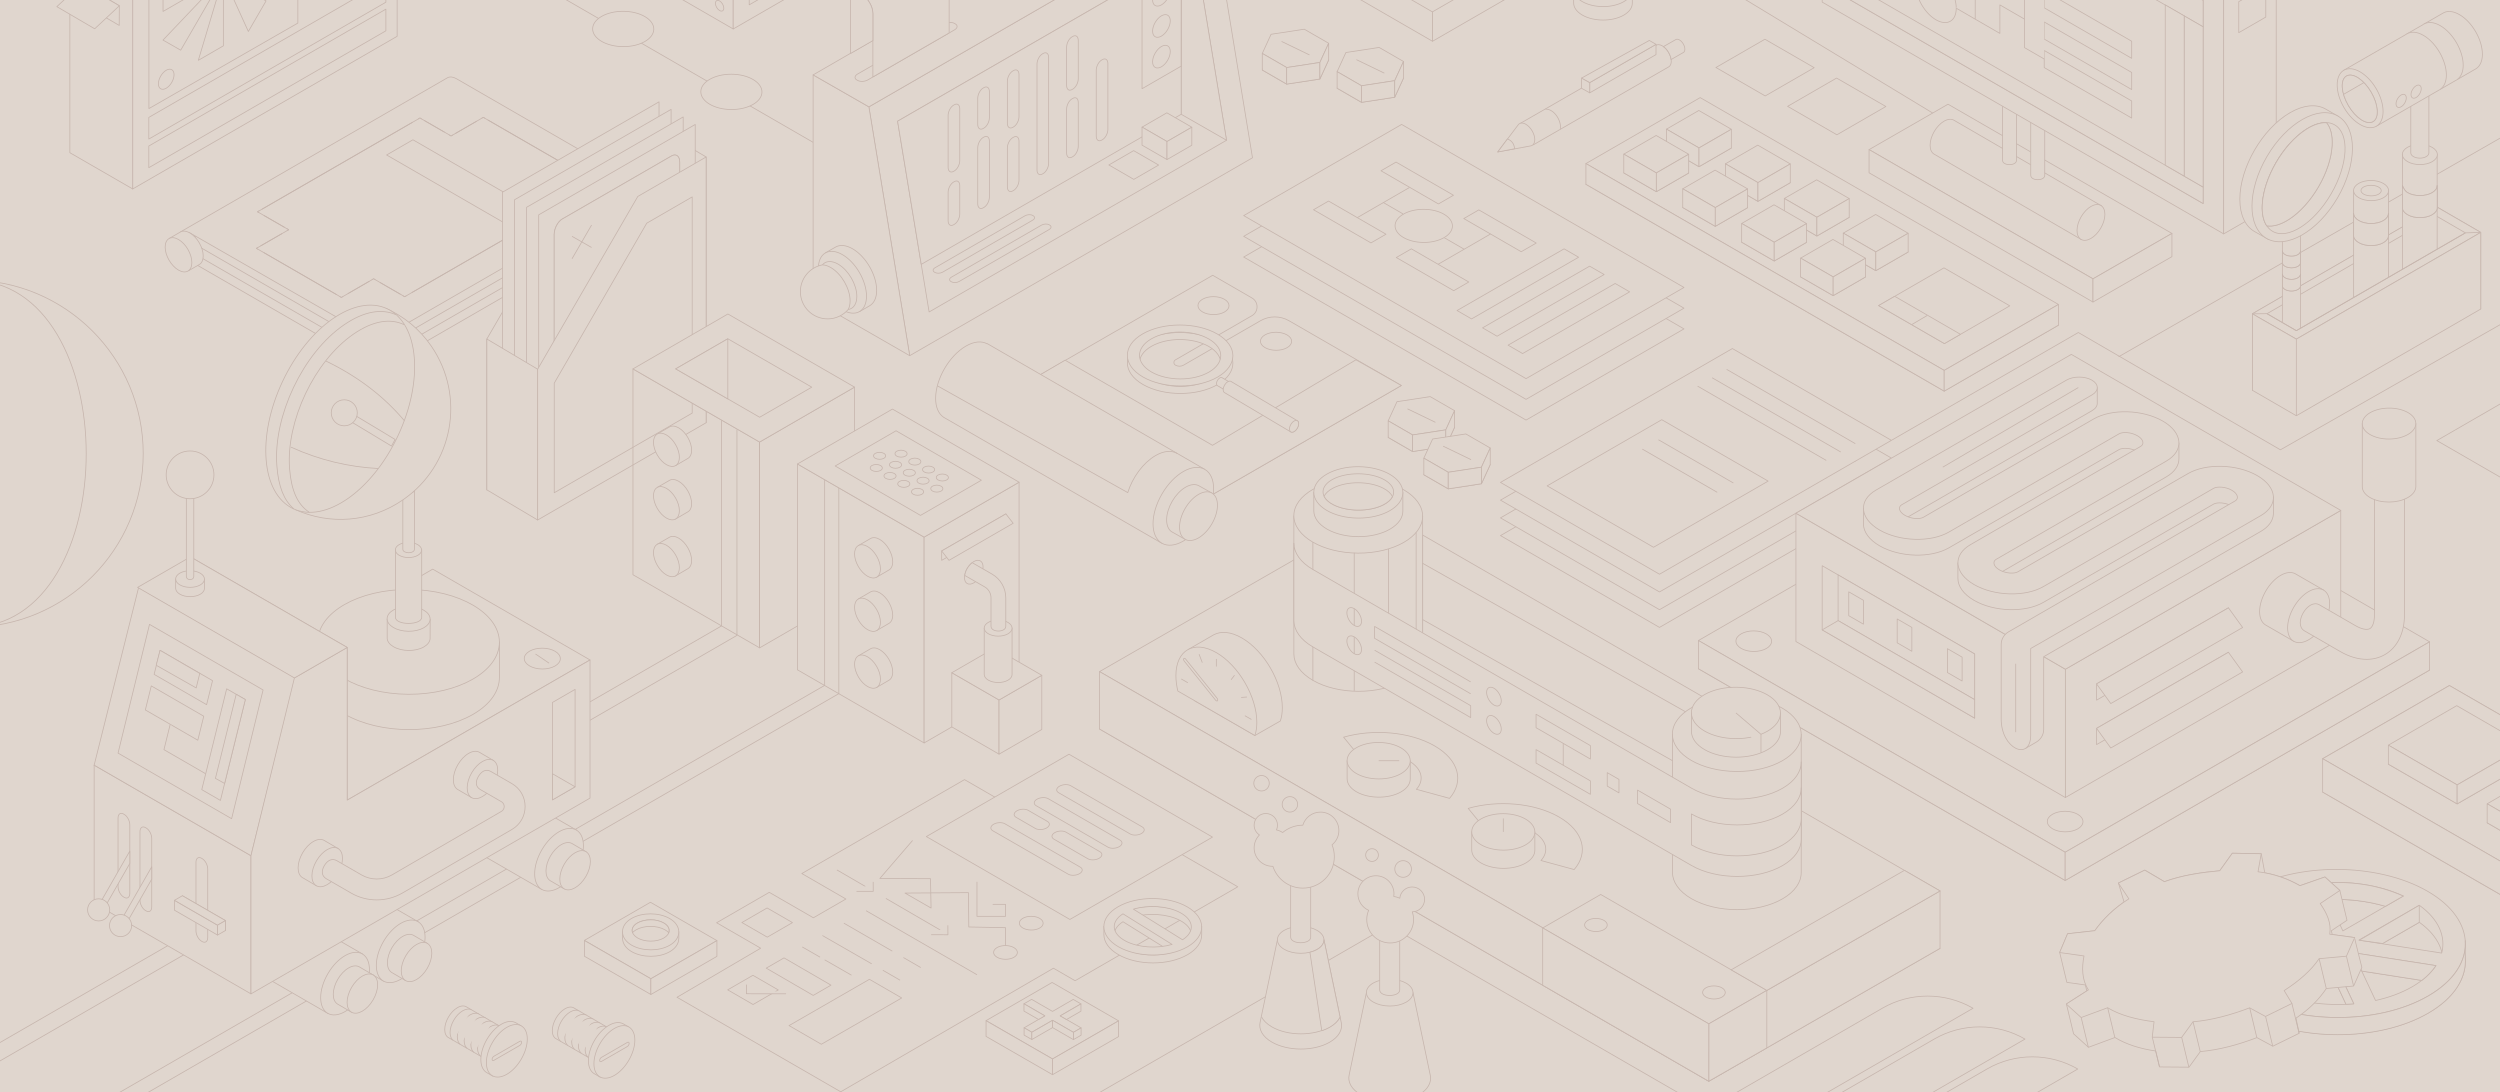 <?xml version="1.0" encoding="UTF-8"?><svg id="Layer_3" xmlns="http://www.w3.org/2000/svg" width="1920" height="839" xmlns:xlink="http://www.w3.org/1999/xlink" viewBox="0 0 1920 839"><defs><style>.cls-1,.cls-2,.cls-3{fill:#e1d7cf;}.cls-4,.cls-5{fill:none;}.cls-4,.cls-2{stroke:#ad958d;stroke-linejoin:round;stroke-width:.61px;}.cls-6{clip-path:url(#clippath);}.cls-3{opacity:.5;}</style><clipPath id="clippath"><rect class="cls-5" x="0" y="0" width="1920" height="839"/></clipPath></defs><g class="cls-6"><g id="BG"><rect class="cls-1" x="-6.84" y="-229.55" width="1934.77" height="1088.31"/></g><polygon class="cls-2" points="2049.78 761.7 1783.8 608.31 1881.13 552.12 2147.11 705.51 2049.78 761.7"/><polygon class="cls-2" points="2049.78 736.08 1783.8 582.69 1881.13 526.5 2147.11 679.89 2049.78 736.08"/><polygon class="cls-2" points="2049.78 736.08 1783.8 582.69 1881.13 526.5 2147.11 679.89 2049.78 736.08"/><polygon class="cls-2" points="1783.8 582.69 1783.8 608.31 2049.78 761.7 2049.78 736.08 1783.8 582.69"/><polygon class="cls-2" points="1887.08 617.38 1834.25 586.88 1886.75 556.57 1939.62 587.08 1887.08 617.38"/><polygon class="cls-2" points="1887.08 602.8 1834.25 572.29 1886.75 541.95 1939.62 572.49 1887.08 602.8"/><polyline class="cls-2" points="1834.25 572.29 1834.25 586.88 1887.08 617.38 1887.08 602.8 1834.25 572.29"/><polygon class="cls-2" points="1939.62 572.49 1939.62 587.08 1887.08 617.38 1887.08 602.8 1939.62 572.49"/><polygon class="cls-2" points="1962.98 662.41 1910.14 631.91 1962.65 601.57 2015.52 632.11 1962.98 662.41"/><polygon class="cls-2" points="1962.98 647.82 1910.14 617.32 1962.65 586.98 2015.52 617.48 1962.98 647.82"/><polyline class="cls-2" points="1910.14 617.32 1910.14 631.91 1962.98 662.41 1962.98 647.82 1910.14 617.32"/><path class="cls-4" d="m1077.9-240.27l200.06,116.6c4.17,2.43,4.14,8.46-.05,10.85l-54.22,30.91c-4.15,2.37-4.23,8.32-.14,10.79l260.78,157.95"/><path class="cls-2" d="m1253.62,2.38h0V-7.94h-8.97c-8.08-3.56-19.32-3.56-27.33,0h-8.75V2.32s0,.03,0,.05v.02h0c.04,3.31,2.25,6.63,6.64,9.17,8.82,5.1,23.09,5.12,31.86.06,4.4-2.54,6.58-5.88,6.54-9.23Z"/><ellipse class="cls-2" cx="1231.1" cy="-7.94" rx="13.01" ry="22.53" transform="translate(1232.36 1223.18) rotate(-89.69)"/><polyline class="cls-2" points="772.22 880.76 1066.51 710.85 1319.93 857.16"/><line class="cls-4" x1="1627.09" y1="273.99" x2="1940.93" y2="94.12"/><polyline class="cls-4" points="1452.58 338.19 1596.15 255.37 1751.33 345.46 1965.46 223.5"/><polyline class="cls-2" points="725.26 -235.54 376.21 -34.01 624.47 109.32"/><polygon class="cls-2" points="144.57 199.67 349.12 81.58 494.67 165.61 290.12 283.7 144.57 199.67"/><polygon class="cls-2" points="144.57 192.17 349.12 74.07 494.67 158.1 290.12 276.18 144.57 192.17"/><polygon class="cls-2" points="144.57 184.64 349.12 66.55 494.67 150.58 290.12 268.67 144.57 184.64"/><path class="cls-2" d="m494.27,143.44l-143.57-82.89h0s-.07-.05-.09-.07c-2.7-1.56-5.15-1.72-6.94-.77h0l-204.97,118.33,4.92,3.03,1.49-2.61,144.64,83.05,204.55-118.1-.02.02Z"/><polygon class="cls-2" points="411.66 142.09 436.41 127.79 371.16 90.13 346.42 104.41 322.51 90.62 197.77 162.65 221.68 176.44 196.93 190.73 262.18 228.41 286.93 214.1 310.79 227.87 435.53 155.86 411.66 142.09"/><polyline class="cls-2" points="413.04 142.89 411.66 142.09 413.04 141.3"/><line class="cls-2" x1="416.7" y1="139.18" x2="433.2" y2="129.65"/><polyline class="cls-2" points="435.04 128.6 436.41 127.79 435.04 126.99"/><line class="cls-2" x1="430.68" y1="124.48" x2="374.73" y2="92.18"/><polyline class="cls-2" points="372.54 90.92 371.16 90.13 369.79 90.92"/><line class="cls-2" x1="366.11" y1="93.04" x2="349.61" y2="102.57"/><polyline class="cls-2" points="347.79 103.62 346.39 104.41 345.02 103.62"/><line class="cls-2" x1="341.5" y1="101.59" x2="325.65" y2="92.44"/><polyline class="cls-2" points="323.88 91.41 322.51 90.62 321.13 91.41"/><line class="cls-2" x1="316.96" y1="93.81" x2="201.24" y2="160.64"/><polyline class="cls-2" points="199.15 161.83 197.77 162.65 199.15 163.44"/><line class="cls-2" x1="202.69" y1="165.47" x2="218.53" y2="174.62"/><polyline class="cls-2" points="220.3 175.63 221.68 176.44 220.3 177.23"/><line class="cls-2" x1="216.62" y1="179.35" x2="200.12" y2="188.86"/><polyline class="cls-2" points="198.31 189.93 196.93 190.73 198.31 191.52"/><line class="cls-2" x1="202.66" y1="194.03" x2="258.61" y2="226.33"/><polyline class="cls-2" points="260.8 227.59 262.18 228.41 263.55 227.59"/><line class="cls-2" x1="267.21" y1="225.49" x2="283.71" y2="215.96"/><polyline class="cls-2" points="285.55 214.89 286.93 214.1 288.3 214.89"/><line class="cls-2" x1="291.82" y1="216.94" x2="307.64" y2="226.08"/><polyline class="cls-2" points="309.41 227.08 310.79 227.87 312.16 227.08"/><line class="cls-2" x1="316.31" y1="224.68" x2="432.05" y2="157.87"/><polyline class="cls-2" points="434.15 156.66 435.53 155.86 434.15 155.07"/><line class="cls-2" x1="430.63" y1="153.05" x2="414.79" y2="143.91"/><polygon class="cls-2" points="386.31 170.64 296.92 119.02 317.13 107.35 406.51 158.96 386.31 170.64"/><path class="cls-2" d="m156.06,196.57c0-6.5-4.59-14.4-10.25-17.66-2.89-1.65-5.48-1.79-7.34-.68l-8.41,4.85,14.77,24.82,8.39-4.82c1.75-1.1,2.84-3.33,2.84-6.48v-.02Z"/><path class="cls-2" d="m137.09,183.94c-5.66-3.26-10.25-.65-10.25,5.85s4.59,14.4,10.25,17.66c5.66,3.26,10.25.65,10.25-5.85s-4.59-14.4-10.25-17.66Z"/><polygon class="cls-2" points="1274.48 481.85 1152.36 411.34 1330.45 308.52 1452.58 379.03 1274.48 481.85"/><line class="cls-2" x1="1326.04" y1="324.51" x2="1424.87" y2="381.57"/><line class="cls-2" x1="1314.89" y1="330.95" x2="1413.72" y2="388.01"/><line class="cls-2" x1="1303.73" y1="337.39" x2="1402.56" y2="394.45"/><polygon class="cls-2" points="1269.89 461.15 1188.21 413.99 1276.23 363.17 1357.91 410.33 1269.89 461.15"/><line class="cls-2" x1="1273.69" y1="378.57" x2="1331.24" y2="411.8"/><line class="cls-2" x1="1261.28" y1="385.73" x2="1318.84" y2="418.96"/><polygon class="cls-2" points="1274.48 468.24 1152.36 397.73 1330.45 294.9 1452.58 365.41 1274.48 468.24"/><line class="cls-2" x1="1326.04" y1="310.9" x2="1424.87" y2="367.96"/><line class="cls-2" x1="1314.89" y1="317.34" x2="1413.72" y2="374.4"/><line class="cls-2" x1="1303.73" y1="323.78" x2="1402.56" y2="380.84"/><polygon class="cls-2" points="1269.89 447.54 1188.21 400.38 1276.23 349.56 1357.91 396.72 1269.89 447.54"/><line class="cls-2" x1="1273.69" y1="364.95" x2="1331.24" y2="398.18"/><line class="cls-2" x1="1261.28" y1="372.12" x2="1318.84" y2="405.35"/><polygon class="cls-2" points="1274.48 454.62 1152.36 384.11 1330.45 281.29 1452.58 351.8 1274.48 454.62"/><line class="cls-2" x1="1326.04" y1="297.29" x2="1424.87" y2="354.35"/><line class="cls-2" x1="1314.89" y1="303.73" x2="1413.72" y2="360.79"/><line class="cls-2" x1="1303.73" y1="310.17" x2="1402.56" y2="367.23"/><polygon class="cls-2" points="1269.89 433.92 1188.21 386.76 1276.23 335.94 1357.91 383.1 1269.89 433.92"/><line class="cls-2" x1="1273.69" y1="351.34" x2="1331.24" y2="384.57"/><line class="cls-2" x1="1261.28" y1="358.5" x2="1318.84" y2="391.73"/><polygon class="cls-2" points="1274.48 441.01 1152.36 370.5 1330.45 267.68 1452.58 338.19 1274.48 441.01"/><line class="cls-2" x1="1326.04" y1="283.67" x2="1424.87" y2="340.73"/><line class="cls-2" x1="1314.89" y1="290.11" x2="1413.72" y2="347.17"/><line class="cls-2" x1="1303.73" y1="296.55" x2="1402.56" y2="353.61"/><polygon class="cls-2" points="1269.89 420.31 1188.21 373.15 1276.23 322.33 1357.91 369.49 1269.89 420.31"/><line class="cls-2" x1="1273.69" y1="337.73" x2="1331.24" y2="370.96"/><line class="cls-2" x1="1261.28" y1="344.89" x2="1318.84" y2="378.12"/><polygon class="cls-2" points="713 11.34 628.21 -37.62 628.21 -134.89 713 -85.94 713 11.34"/><polygon class="cls-2" points="797.24 -37.31 713 11.34 713 -85.94 797.24 -134.59 797.24 -37.31"/><polygon class="cls-2" points="797.2 -70.49 754.73 -45.59 754.78 -110.04 728.28 -126.53 685.83 -101.67 713 -85.94 713 11.34 797.24 -37.31 797.2 -70.49"/><polygon class="cls-2" points="563.1 22.25 478.31 -26.7 478.31 -124 563.1 -75.05 563.1 22.25"/><polygon class="cls-2" points="647.34 -26.4 563.1 22.25 563.1 -75.05 647.34 -123.68 647.34 -26.4"/><polygon class="cls-2" points="637.57 -32.19 575.39 3.71 575.39 -68.09 637.57 -103.99 637.57 -32.19"/><ellipse class="cls-2" cx="552.67" cy="4.43" rx="2.62" ry="4.52" transform="translate(73.31 279.52) rotate(-30.31)"/><polygon class="cls-2" points="503.29 97.38 542.3 120.56 542.3 324.65 503.29 301.49 503.29 97.38"/><polygon class="cls-2" points="450.81 127.68 373.89 260.36 373.89 376.21 503.29 301.49 503.29 97.38 450.81 127.68"/><polygon class="cls-2" points="506.13 252.45 385.89 321.87 385.89 147.62 506.13 78.2 506.13 252.45"/><path class="cls-2" d="m487.94,249.26l-83.88,48.42c-3.44,1.99-6.25-.11-6.25-4.72v-130.22c0-4.58,2.78-9.93,6.25-11.92l83.88-48.42c3.44-1.99,6.25.11,6.25,4.72v130.22c0,4.58-2.78,9.93-6.25,11.92Z"/><line class="cls-2" x1="411.51" y1="164.1" x2="426.51" y2="172.66"/><line class="cls-2" x1="426.51" y1="155.45" x2="411.51" y2="181.34"/><line class="cls-2" x1="463.11" y1="185.81" x2="478.14" y2="194.38"/><line class="cls-2" x1="478.14" y1="177.14" x2="463.11" y2="203.05"/><ellipse class="cls-2" cx="446.49" cy="178.62" rx="10.39" ry="6" transform="translate(66.95 473.93) rotate(-59.69)"/><path class="cls-2" d="m419.01,181.86v19.5c0,10.5,7.42,14.7,16.56,9.44h0l7.56-4.36"/><polyline class="cls-2" points="438.95 204.03 443.12 206.41 438.95 213.63"/><polygon class="cls-2" points="515.4 258.26 395.17 327.65 395.17 153.41 515.4 83.99 515.4 258.26"/><path class="cls-2" d="m497.21,255.04l-83.88,48.42c-3.44,1.99-6.25-.11-6.25-4.72v-130.22c0-4.58,2.78-9.93,6.25-11.92l83.88-48.42c3.44-1.99,6.25.11,6.25,4.72v130.22c0,4.58-2.78,9.93-6.25,11.92Z"/><line class="cls-2" x1="420.78" y1="169.91" x2="435.78" y2="178.47"/><line class="cls-2" x1="435.78" y1="161.24" x2="420.78" y2="187.15"/><line class="cls-2" x1="472.39" y1="191.62" x2="487.42" y2="200.19"/><line class="cls-2" x1="487.42" y1="182.95" x2="472.39" y2="208.86"/><ellipse class="cls-2" cx="455.74" cy="184.41" rx="10.39" ry="6" transform="translate(66.53 484.79) rotate(-59.69)"/><path class="cls-2" d="m428.28,187.64v19.5c0,10.5,7.42,14.7,16.56,9.44h0l7.56-4.36"/><polyline class="cls-2" points="448.22 209.82 452.39 212.22 448.22 219.44"/><polygon class="cls-2" points="524.68 264.04 404.44 333.46 404.44 159.19 524.68 89.8 524.68 264.04"/><path class="cls-2" d="m506.49,260.85l-83.88,48.42c-3.44,1.99-6.25-.11-6.25-4.72v-130.22c0-4.58,2.78-9.93,6.25-11.92l83.88-48.42c3.44-1.99,6.25.11,6.25,4.72v130.22c0,4.58-2.78,9.93-6.25,11.92Z"/><line class="cls-2" x1="430.03" y1="175.69" x2="445.06" y2="184.26"/><line class="cls-2" x1="445.06" y1="167.02" x2="430.03" y2="192.93"/><line class="cls-2" x1="481.66" y1="197.4" x2="496.69" y2="205.97"/><line class="cls-2" x1="496.69" y1="188.73" x2="481.66" y2="214.64"/><ellipse class="cls-2" cx="465.03" cy="190.22" rx="10.39" ry="6" transform="translate(66.12 495.68) rotate(-59.69)"/><path class="cls-2" d="m437.56,193.45v19.5c0,10.5,7.42,14.7,16.56,9.44h0l7.56-4.36"/><polyline class="cls-2" points="457.47 215.63 461.67 218 457.47 225.23"/><polygon class="cls-2" points="533.93 269.85 413.72 339.25 413.72 165 533.93 95.58 533.93 269.85"/><path class="cls-2" d="m515.76,266.63l-83.88,48.42c-3.44,1.99-6.25-.11-6.25-4.72v-130.22c0-4.58,2.78-9.93,6.25-11.92l83.88-48.42c3.44-1.99,6.25.11,6.25,4.72v130.22c0,4.58-2.78,9.93-6.25,11.92Z"/><path class="cls-2" d="m515.76,266.63l-83.88,48.42c-3.44,1.99-6.25-.11-6.25-4.72v-130.22c0-4.58,2.78-9.93,6.25-11.92l83.88-48.42c3.44-1.99,6.25.11,6.25,4.72v130.22c0,4.58-2.78,9.93-6.25,11.92Z"/><line class="cls-2" x1="439.3" y1="181.5" x2="454.33" y2="190.07"/><line class="cls-2" x1="454.33" y1="172.83" x2="439.3" y2="198.74"/><line class="cls-2" x1="490.94" y1="203.21" x2="505.97" y2="211.78"/><line class="cls-2" x1="505.97" y1="194.54" x2="490.94" y2="220.45"/><ellipse class="cls-2" cx="474.29" cy="196.02" rx="10.39" ry="6" transform="translate(65.7 506.55) rotate(-59.69)"/><polyline class="cls-2" points="466.74 221.41 470.94 223.81 466.74 231.04"/><polygon class="cls-2" points="489.85 150.84 412.9 283.55 412.9 399.36 542.3 324.65 542.3 120.56 489.85 150.84"/><polygon class="cls-2" points="373.89 260.36 412.9 283.55 412.9 399.36 373.89 376.21 373.89 260.36"/><polygon class="cls-2" points="496.69 171.41 425.66 294.24 425.66 378.42 531.61 317.26 531.61 151.22 496.69 171.41"/><polygon class="cls-4" points="583.37 497.56 486.11 441.4 486.11 283.32 583.37 339.48 583.37 497.56"/><polyline class="cls-4" points="-23.31 814.11 554.11 480.71 554.11 322.6"/><polyline class="cls-4" points="-23.31 828.23 565.98 487.97 565.98 329.86"/><polygon class="cls-4" points="656.3 455.38 583.37 497.56 583.37 339.48 656.3 297.3 656.3 455.38"/><polygon class="cls-2" points="709.72 570.58 612.45 514.43 612.45 356.34 709.72 412.5 709.72 570.58"/><polyline class="cls-4" points="64.58 867.32 644.22 532.7 644.22 374.6"/><polyline class="cls-4" points="42.33 867.54 633.34 526.36 633.34 368.25"/><path class="cls-2" d="m277.93,542.3h0c-3.39-1.96-8.09-1.67-13.28,1.33-10.34,5.97-18.72,20.43-18.72,32.29,0,5.59,1.86,9.6,4.9,11.66l-.02.04,165.38,95.54,26.63-45.57-164.89-95.29Z"/><ellipse class="cls-2" cx="429.34" cy="660.27" rx="26.39" ry="15.24" transform="translate(-357.35 697.69) rotate(-59.69)"/><path class="cls-2" d="m439.36,647.86h0c-2.13-1.23-5.07-1.05-8.32.83-6.48,3.74-11.73,12.8-11.73,20.24,0,3.5,1.17,6.02,3.07,7.31v.02s11.05,6.46,11.05,6.46l16.69-28.56-10.75-6.3Z"/><ellipse class="cls-2" cx="441.67" cy="668.37" rx="16.54" ry="9.55" transform="translate(-358.24 712.34) rotate(-59.69)"/><polygon class="cls-2" points="72.31 587.63 332.32 437.09 453.13 506.85 192.74 657.18 72.31 587.63"/><path class="cls-2" d="m383.54,520.08h0v-27.11h-18.49c-.68-.43-1.37-.85-2.08-1.26-27.31-15.77-71.45-15.85-98.59-.18-.82.47-1.61.95-2.38,1.44h-17.89v26.9s0,.09,0,.14v.07h0c.11,10.26,6.97,20.52,20.57,28.37,27.31,15.77,71.45,15.85,98.59.18,13.63-7.87,20.37-18.21,20.26-28.55Z"/><ellipse class="cls-2" cx="313.83" cy="492.97" rx="40.25" ry="69.71" transform="translate(-180.84 804.12) rotate(-89.69)"/><path class="cls-2" d="m330.34,475.61h-2.26c-.69-.72-1.57-1.39-2.62-1.99-6.45-3.77-16.9-3.86-23.32-.18-1.05.6-1.96,1.27-2.65,1.99h-2.14v14.94c.18,2.29,1.81,4.55,4.82,6.3,6.45,3.77,16.9,3.86,23.32.18,3.04-1.75,4.64-4.01,4.82-6.3l.06-14.94h-.03Z"/><ellipse class="cls-2" cx="313.82" cy="475.31" rx="9.52" ry="16.51" transform="translate(-164.86 783.96) rotate(-89.38)"/><path class="cls-2" d="m323.87,474.05c0,6.3-20.18,6.3-20.18,0v-51.99h20.18v51.99Z"/><ellipse class="cls-2" cx="313.72" cy="422.39" rx="5.81" ry="10.09" transform="translate(-110.37 733.82) rotate(-89.69)"/><path class="cls-2" d="m318.26,421.84h0v-45.79h-8.89v45.79h.03c-.06.69.36,1.39,1.3,1.93,1.75.99,4.55.99,6.27,0,.93-.54,1.36-1.24,1.27-1.96l.03.03Z"/><ellipse class="cls-2" cx="313.84" cy="376.23" rx="2.56" ry="4.43" transform="translate(-64.09 688.03) rotate(-89.69)"/><path class="cls-2" d="m296.18,236.73c13.77,6.15,25.91,15.75,35.06,29.1,26.57,38.65,16.81,91.52-21.84,118.09-25.33,17.44-56.33,19.25-82.48,7.5"/><ellipse class="cls-2" cx="261.29" cy="313.9" rx="84.83" ry="48.98" transform="translate(-133.94 416.88) rotate(-64.83)"/><path class="cls-2" d="m225.78,390.9c-7.77-6.54-11.93-17.35-13.13-32.93-3.01-38.26,20-86.76,51.42-108.39,15.51-10.66,29.34-12.86,40.55-7.65"/><path class="cls-2" d="m237.74,393.55c-9.25-5.9-14.01-16.84-15.33-33.47-2.89-36.54,19.1-82.87,49.1-103.51,15-10.33,28.35-12.32,39.1-7.11"/><path class="cls-2" d="m310.43,322.97c-15.09-17.89-34.61-33.35-60.01-45.64"/><path class="cls-2" d="m223.46,343.4c22.14,10.06,44.43,15.21,66.88,16.42"/><polygon class="cls-2" points="300.67 342.58 270.31 324.3 273.32 319.39 303.44 337.52 300.67 342.58"/><circle class="cls-2" cx="264.4" cy="317.04" r="10"/><path class="cls-2" d="m156.33,612.67h0c-3.39-1.96-8.09-1.67-13.28,1.33-10.34,5.97-18.72,20.43-18.72,32.29,0,5.59,1.86,9.6,4.9,11.66l-.02.04,165.38,95.54,26.63-45.57-164.89-95.29Z"/><ellipse class="cls-2" cx="307.73" cy="730.64" rx="26.39" ry="15.24" transform="translate(-478.34 627.56) rotate(-59.69)"/><path class="cls-2" d="m317.58,718.33h0c-2.13-1.23-5.07-1.05-8.32.83-6.48,3.74-11.73,12.8-11.73,20.24,0,3.5,1.17,6.02,3.07,7.31v.02s11.05,6.46,11.05,6.46l16.69-28.56-10.75-6.3Z"/><ellipse class="cls-2" cx="319.89" cy="738.84" rx="16.54" ry="9.55" transform="translate(-479.4 642.12) rotate(-59.69)"/><path class="cls-2" d="m113.6,637.46h0c-3.39-1.96-8.09-1.67-13.28,1.33-10.34,5.97-18.72,20.43-18.72,32.29,0,5.59,1.86,9.6,4.9,11.66l-.02.04,165.38,95.54,26.63-45.57-164.89-95.29Z"/><ellipse class="cls-2" cx="265" cy="755.43" rx="26.39" ry="15.24" transform="translate(-520.91 602.95) rotate(-59.69)"/><path class="cls-2" d="m275.99,742.58h0c-2.13-1.23-5.07-1.05-8.32.83-6.48,3.74-11.73,12.8-11.73,20.24,0,3.5,1.17,6.02,3.07,7.31v.02s11.05,6.46,11.05,6.46l16.69-28.56-10.75-6.3Z"/><ellipse class="cls-2" cx="278.3" cy="763.1" rx="16.54" ry="9.55" transform="translate(-520.94 618.22) rotate(-59.69)"/><polygon class="cls-2" points="72.31 587.63 72.31 693.74 192.74 763.29 192.74 657.18 72.31 587.63"/><polygon class="cls-2" points="266.63 614.55 146.21 545 146.21 427.69 266.63 497.24 266.63 614.55"/><polygon class="cls-2" points="192.74 657.18 72.31 587.63 106.47 451.11 226.89 520.66 192.74 657.18"/><polygon class="cls-2" points="266.63 614.52 266.63 497.24 226.1 520.66 192.74 657.18 192.74 763.29 453.13 612.95 453.13 506.85 266.63 614.52"/><polygon class="cls-2" points="146.21 427.69 105.67 451.11 226.1 520.66 266.63 497.24 146.21 427.69"/><polygon class="cls-2" points="177.88 628.77 90.66 578.4 114.82 479.52 202.05 529.89 177.88 628.77"/><polygon class="cls-2" points="122.93 499.47 163.23 522.74 158.67 541.19 118.37 517.92 122.93 499.47"/><polygon class="cls-2" points="116.18 526.78 156.48 550.05 151.92 568.5 111.62 545.24 116.18 526.78"/><polygon class="cls-2" points="174.08 529 188.41 537.27 169.29 614.73 154.96 606.46 174.08 529"/><polyline class="cls-2" points="130.73 556.22 125.91 575.75 157.95 594.25"/><polygon class="cls-2" points="119.97 510.93 150.67 528.33 153.41 517.19 122.93 499.47 119.97 510.93"/><polygon class="cls-2" points="181.4 533.24 165.44 597.8 172.5 601.7 188.41 537.27 181.4 533.24"/><path class="cls-2" d="m368.22,577.77h0c-2.13-1.23-5.07-1.05-8.32.83-6.48,3.74-11.73,12.8-11.73,20.24,0,3.5,1.17,6.02,3.07,7.31v.02s11.05,6.46,11.05,6.46l16.69-28.56-10.75-6.3Z"/><ellipse class="cls-2" cx="370.52" cy="598.29" rx="16.54" ry="9.55" transform="translate(-332.98 616.21) rotate(-59.69)"/><path class="cls-2" d="m248.99,645.45h0c-2.13-1.23-5.07-1.05-8.32.83-6.48,3.74-11.73,12.8-11.73,20.24,0,3.5,1.17,6.02,3.07,7.31v.02s11.05,6.46,11.05,6.46l16.69-28.56-10.75-6.3Z"/><ellipse class="cls-2" cx="251.29" cy="665.96" rx="16.54" ry="9.55" transform="translate(-450.46 546.8) rotate(-59.69)"/><path class="cls-2" d="m289.33,691.13c-6.8,0-13.61-1.75-19.68-5.26l-18.99-10.96c-3.84-2.22-3.83-6.2-1.62-10.04,2.22-3.84,5.81-6.08,9.65-3.87l18.99,10.96c7.19,4.15,16.12,4.15,23.3,0l84.09-48.81c1.94-1.12,2.15-2.97,2.15-3.72,0-.75-.21-2.6-2.15-3.72l-16.18-9.34c-3.84-2.22-3.75-6.15-1.53-9.99,2.22-3.84,5.72-6.14,9.56-3.92l16.18,9.34c6.37,3.68,10.18,10.27,10.18,17.62,0,7.36-3.8,13.95-10.17,17.63l-84.09,48.81c-6.07,3.51-12.88,5.27-19.69,5.27Z"/><path class="cls-2" d="m157.02,451.86h0v-7.15h-22.11v7.11s0,.02,0,.03h0s0,0,0,0c.02,1.63,1.1,3.25,3.26,4.5,4.33,2.5,11.33,2.51,15.64.03,2.16-1.25,3.23-2.89,3.21-4.53Z"/><ellipse class="cls-2" cx="145.97" cy="444.72" rx="6.38" ry="11.06" transform="translate(-299.53 588.27) rotate(-89.69)"/><path class="cls-2" d="m143.11,364.54h5.72v78.16c0,1.29-1.05,2.34-2.34,2.34h-1.04c-1.29,0-2.34-1.05-2.34-2.34v-78.16h0Z"/><circle class="cls-2" cx="145.97" cy="364.69" r="18.34"/><path class="cls-2" d="m95.5,689.21l-.65-.38c-2.31-1.34-4.19-4.92-4.19-8v-52.51c0-3.08,1.87-4.5,4.19-3.17l.65.38c2.31,1.34,4.19,4.92,4.19,8v52.51c0,3.08-1.87,4.5-4.19,3.17Z"/><path class="cls-2" d="m112.34,699.64l-.65-.38c-2.31-1.34-4.19-4.92-4.19-8v-52.51c0-3.08,1.87-4.5,4.19-3.17l.65.38c2.31,1.34,4.19,4.92,4.19,8v52.51c0,3.08-1.87,4.5-4.19,3.17Z"/><path class="cls-2" d="m155.34,723.16l-.65-.38c-2.31-1.34-4.19-4.92-4.19-8v-52.51c0-3.08,1.87-4.5,4.19-3.17l.65.38c2.31,1.34,4.19,4.92,4.19,8v52.51c0,3.08-1.87,4.5-4.19,3.17Z"/><polygon class="cls-2" points="173.15 714.62 140.05 695.51 140.05 687.92 173.15 707.03 173.15 714.62"/><polygon class="cls-2" points="167.07 718.13 133.97 699.02 133.97 691.43 167.07 710.54 167.07 718.13"/><polygon class="cls-2" points="140.05 687.92 173.15 707.03 167.07 710.54 133.97 691.43 140.05 687.92"/><polygon class="cls-2" points="173.15 714.62 167.07 718.13 167.07 710.54 173.15 707.03 173.15 714.62"/><path class="cls-2" d="m77.15,700.11c-.4,0-.8-.1-1.17-.31-1.13-.65-1.52-2.09-.88-3.22l24.59-42.96v9.51s-20.49,35.79-20.49,35.79c-.44.76-1.23,1.19-2.05,1.19Z"/><circle class="cls-2" cx="75.77" cy="698.78" r="8.5"/><path class="cls-2" d="m93.98,712.18c-.4,0-.8-.1-1.17-.31-1.13-.65-1.52-2.09-.88-3.22l24.59-42.96v9.51s-20.49,35.79-20.49,35.79c-.44.76-1.23,1.19-2.05,1.19Z"/><circle class="cls-2" cx="92.6" cy="710.85" r="8.5"/><ellipse class="cls-2" cx="416.49" cy="505.8" rx="8" ry="13.85" transform="translate(-91.56 919.54) rotate(-89.69)"/><line class="cls-2" x1="411.25" y1="502.25" x2="421.73" y2="509.34"/><polygon class="cls-2" points="441.67 604.27 424.29 614.3 424.29 539.47 441.67 529.43 441.67 604.27"/><polygon class="cls-2" points="424.29 594.23 441.67 604.27 424.29 614.3 424.29 594.23"/><polygon class="cls-2" points="782.65 528.4 709.72 570.58 709.72 412.5 782.65 370.32 782.65 528.4"/><polygon class="cls-2" points="709.71 412.5 612.45 356.34 685.39 314.16 782.65 370.32 709.71 412.5"/><polygon class="cls-2" points="583.35 339.49 486.09 283.32 559.02 241.14 656.28 297.3 583.35 339.49"/><polygon class="cls-2" points="772.51 401.87 723.21 430.34 723.21 423.13 772.51 394.67 772.51 401.87"/><ellipse class="cls-2" cx="747.86" cy="439.48" rx="10.05" ry="5.8" transform="translate(-8.98 863.31) rotate(-59.69)"/><polygon class="cls-2" points="767.26 579.2 730.99 558.26 730.99 516.64 767.26 537.58 767.26 579.2"/><polygon class="cls-2" points="800.1 560.24 767.26 579.2 767.26 537.58 800.1 518.62 800.1 560.24"/><polygon class="cls-2" points="767.26 537.58 730.99 516.64 763.83 497.68 800.1 518.62 767.26 537.58"/><path class="cls-2" d="m777.27,518.01h0v-35.63h-21.39v35.61h0s0,.01,0,.01c.02,1.57,1.07,3.15,3.15,4.35,4.19,2.42,10.96,2.43,15.13.03,2.09-1.21,3.12-2.79,3.11-4.38Z"/><ellipse class="cls-2" cx="766.57" cy="482.39" rx="6.18" ry="10.7" transform="translate(280.04 1246.33) rotate(-89.69)"/><path class="cls-2" d="m761.1,480.98v-21.82c0-3.46-1.86-6.69-4.86-8.42l-15.37-8.84c.58-3.31,2.23-6.79,5.76-9.77l15.28,8.79c6.5,3.75,10.53,10.74,10.53,18.24v21.82c0,4.89-11.34,4.89-11.34,0Z"/><polygon class="cls-2" points="778.11 401.87 728.81 430.34 723.21 423.13 772.51 394.67 778.11 401.87"/><polygon class="cls-2" points="583.4 320.45 518.93 283.29 558.96 260.18 623.43 297.34 583.4 320.45"/><polygon class="cls-2" points="558.96 260.18 558.96 306.36 518.93 283.29 558.96 260.18"/><path class="cls-2" d="m531.16,345.74c0-6.3-4.45-13.98-9.94-17.15-2.79-1.61-5.31-1.74-7.12-.66h0s-9.19,5.32-9.19,5.32l13.81,24.38,9.27-5.39c1.95-.96,3.18-3.21,3.18-6.51Z"/><ellipse class="cls-2" cx="511.82" cy="345.45" rx="8.09" ry="14.02" transform="translate(-104.38 305.53) rotate(-30.31)"/><path class="cls-2" d="m531.16,386.76c0-6.3-4.45-13.98-9.94-17.15-2.79-1.61-5.31-1.74-7.12-.66h0s-9.19,5.32-9.19,5.32l13.81,24.38,9.27-5.39c1.95-.96,3.18-3.21,3.18-6.51Z"/><ellipse class="cls-2" cx="511.82" cy="386.46" rx="8.09" ry="14.02" transform="translate(-125.08 311.14) rotate(-30.31)"/><path class="cls-2" d="m531.16,430.43c0-6.3-4.45-13.98-9.94-17.15-2.79-1.61-5.31-1.74-7.12-.66h0s-9.19,5.32-9.19,5.32l13.81,24.38,9.27-5.39c1.95-.96,3.18-3.21,3.18-6.51Z"/><ellipse class="cls-2" cx="511.82" cy="430.13" rx="8.09" ry="14.02" transform="translate(-147.12 317.11) rotate(-30.31)"/><path class="cls-2" d="m685.59,431.42c0-6.3-4.45-13.98-9.94-17.15-2.79-1.61-5.31-1.74-7.12-.66h0s-9.19,5.32-9.19,5.32l13.81,24.38,9.27-5.39c1.95-.96,3.18-3.21,3.18-6.51Z"/><ellipse class="cls-2" cx="666.25" cy="431.12" rx="8.09" ry="14.02" transform="translate(-126.51 395.18) rotate(-30.31)"/><path class="cls-2" d="m685.59,472.43c0-6.3-4.45-13.98-9.94-17.15-2.79-1.61-5.31-1.74-7.12-.66h0s-9.19,5.32-9.19,5.32l13.81,24.38,9.27-5.39c1.95-.96,3.18-3.21,3.18-6.51Z"/><ellipse class="cls-2" cx="666.25" cy="472.14" rx="8.09" ry="14.02" transform="translate(-147.21 400.79) rotate(-30.31)"/><path class="cls-2" d="m685.59,516.1c0-6.3-4.45-13.98-9.94-17.15-2.79-1.61-5.31-1.74-7.12-.66h0s-9.19,5.32-9.19,5.32l13.81,24.38,9.27-5.39c1.95-.96,3.18-3.21,3.18-6.51Z"/><ellipse class="cls-2" cx="666.25" cy="515.81" rx="8.09" ry="14.02" transform="translate(-169.25 406.76) rotate(-30.31)"/><polygon class="cls-2" points="706.94 395.83 641.4 357.88 688.16 330.83 753.7 368.79 706.94 395.83"/><ellipse class="cls-2" cx="692.02" cy="348.42" rx="2.68" ry="4.65" transform="translate(339.85 1038.55) rotate(-89.69)"/><ellipse class="cls-2" cx="702.59" cy="354.52" rx="2.68" ry="4.65" transform="translate(344.26 1055.18) rotate(-89.69)"/><ellipse class="cls-2" cx="713.15" cy="360.63" rx="2.68" ry="4.65" transform="translate(348.67 1071.81) rotate(-89.69)"/><ellipse class="cls-2" cx="723.72" cy="366.73" rx="2.68" ry="4.65" transform="translate(353.08 1088.45) rotate(-89.69)"/><ellipse class="cls-2" cx="672.99" cy="359.41" rx="2.68" ry="4.65" transform="translate(309.93 1030.44) rotate(-89.69)"/><ellipse class="cls-2" cx="683.55" cy="365.51" rx="2.68" ry="4.65" transform="translate(314.34 1047.08) rotate(-89.69)"/><ellipse class="cls-2" cx="694.12" cy="371.61" rx="2.68" ry="4.65" transform="translate(318.75 1063.71) rotate(-89.69)"/><ellipse class="cls-2" cx="704.69" cy="377.71" rx="2.68" ry="4.65" transform="translate(323.16 1080.34) rotate(-89.69)"/><ellipse class="cls-2" cx="687.79" cy="356.97" rx="2.68" ry="4.65" transform="translate(327.09 1042.81) rotate(-89.69)"/><ellipse class="cls-2" cx="675.54" cy="350.08" rx="2.68" ry="4.65" transform="translate(321.8 1023.71) rotate(-89.69)"/><ellipse class="cls-2" cx="698.35" cy="363.07" rx="2.68" ry="4.65" transform="translate(331.5 1059.44) rotate(-89.69)"/><ellipse class="cls-2" cx="708.92" cy="369.17" rx="2.68" ry="4.65" transform="translate(335.91 1076.08) rotate(-89.69)"/><ellipse class="cls-2" cx="719.49" cy="375.27" rx="2.68" ry="4.65" transform="translate(340.32 1092.71) rotate(-89.69)"/><polygon class="cls-2" points="961.91 121.17 698.64 273.16 667.3 82.05 930.57 -69.94 961.91 121.17"/><polygon class="cls-2" points="624.47 57.51 667.3 82.05 698.64 273.16 624.47 230.52 624.47 57.51"/><polygon class="cls-2" points="887.73 -94.49 930.57 -69.94 667.3 82.05 624.47 57.51 887.73 -94.49"/><polygon class="cls-2" points="917.76 -38.78 689.35 93.09 713.56 239.59 941.97 107.71 917.76 -38.78"/><polygon class="cls-2" points="907.14 87.77 941.97 107.71 917.76 -38.78 907.14 -32.65 907.14 87.77"/><polygon class="cls-2" points="907.14 -32.65 907.14 87.77 707.52 203.02 689.35 93.09 907.14 -32.65"/><path class="cls-2" d="m732.95,172.27l-.65.37c-2.29,1.32-4.15-.08-4.15-3.13v-21.74c0-3.05,1.86-6.6,4.15-7.92l.65-.37c2.29-1.32,4.15.08,4.15,3.13v21.74c0,3.05-1.86,6.6-4.15,7.92Z"/><path class="cls-2" d="m732.95,131.26l-.65.37c-2.29,1.32-4.15-.08-4.15-3.13v-39.77c0-3.05,1.86-6.6,4.15-7.92l.65-.37c2.29-1.32,4.15.08,4.15,3.13v39.77c0,3.05-1.86,6.6-4.15,7.92Z"/><path class="cls-2" d="m755.7,159.27l-.65.37c-2.29,1.32-4.15-.08-4.15-3.13v-42.97c0-3.05,1.86-6.6,4.15-7.92l.65-.37c2.29-1.32,4.15.08,4.15,3.13v42.97c0,3.05-1.86,6.6-4.15,7.92Z"/><path class="cls-2" d="m755.7,98.34l-.65.37c-2.29,1.32-4.15-.08-4.15-3.13v-20.02c0-3.05,1.86-6.6,4.15-7.92l.65-.37c2.29-1.32,4.15.08,4.15,3.13v20.02c0,3.05-1.86,6.6-4.15,7.92Z"/><path class="cls-2" d="m778.45,146.26l-.65.37c-2.29,1.32-4.15-.08-4.15-3.13v-29.86c0-3.05,1.86-6.6,4.15-7.92l.65-.37c2.29-1.32,4.15.08,4.15,3.13v29.86c0,3.05-1.86,6.6-4.15,7.92Z"/><path class="cls-2" d="m778.45,97.44l-.65.37c-2.29,1.32-4.15-.08-4.15-3.13v-32.23c0-3.05,1.86-6.6,4.15-7.92l.65-.37c2.29-1.32,4.15.08,4.15,3.13v32.23c0,3.05-1.86,6.6-4.15,7.92Z"/><path class="cls-2" d="m801.21,133.26l-.65.37c-2.29,1.32-4.15-.08-4.15-3.13V49.31c0-3.05,1.86-6.6,4.15-7.92l.65-.37c2.29-1.32,4.15.08,4.15,3.13v81.19c0,3.05-1.86,6.6-4.15,7.92Z"/><path class="cls-2" d="m823.96,120.26l-.65.37c-2.29,1.32-4.15-.08-4.15-3.13v-33.66c0-3.05,1.86-6.6,4.15-7.92l.65-.37c2.29-1.32,4.15.08,4.15,3.13v33.66c0,3.05-1.86,6.6-4.15,7.92Z"/><path class="cls-2" d="m823.96,68.41l-.65.37c-2.29,1.32-4.15-.08-4.15-3.13v-29.42c0-3.05,1.86-6.6,4.15-7.92l.65-.37c2.29-1.32,4.15.08,4.15,3.13v29.42c0,3.05-1.86,6.6-4.15,7.92Z"/><path class="cls-2" d="m846.71,107.26l-.65.37c-2.29,1.32-4.15-.08-4.15-3.13v-50.46c0-3.05,1.86-6.6,4.15-7.92l.65-.37c2.29-1.32,4.15.08,4.15,3.13v50.46c0,3.05-1.86,6.6-4.15,7.92Z"/><polygon class="cls-2" points="877.09 -15.31 877.09 68.13 907.09 50.81 907.14 -32.65 877.09 -15.31"/><ellipse class="cls-2" cx="891.99" cy="-4.02" rx="9.57" ry="5.52" transform="translate(445.28 768.07) rotate(-59.69)"/><ellipse class="cls-2" cx="891.99" cy="19.96" rx="9.57" ry="5.52" transform="translate(424.58 779.94) rotate(-59.69)"/><ellipse class="cls-2" cx="891.99" cy="43.51" rx="9.57" ry="5.52" transform="translate(404.25 791.61) rotate(-59.69)"/><path class="cls-2" d="m673.27,222.96c0-11.72-8.28-25.99-18.49-31.89-5.19-3-9.87-3.25-13.23-1.23h0s-7.63,4.38-7.63,4.38l2.58,4.42c-.13.93-.2,1.92-.2,2.97,0,11.72,8.28,25.99,18.49,31.89.97.56,1.92,1.02,2.85,1.39l2.55,4.38,7.76-4.48h0c3.29-1.94,5.33-6.02,5.33-11.83Z"/><ellipse class="cls-2" cx="646.99" cy="216.77" rx="15.05" ry="26.06" transform="translate(-20.96 356.16) rotate(-30.31)"/><path class="cls-2" d="m658.05,227.66c0-9.12-6.44-20.23-14.39-24.82-5.07-2.93-9.51-2.48-12.08.58-9.63,1.89-16.89,10.36-16.89,20.54,0,11.56,9.37,20.94,20.94,20.94,6.3,0,11.94-2.78,15.78-7.18,3.99-.63,6.64-4.22,6.64-10.06Z"/><path class="cls-2" d="m631.58,203.42c1.95.04,4.14.7,6.45,2.04,8.2,4.74,14.85,16.21,14.85,25.62,0,2.69-.52,4.93-1.48,6.64"/><path class="cls-2" d="m658.59,61.73l-.57-.33c-2.01-1.16-1.75-3.18.56-4.52l66.73-38.53c2.32-1.34,5.82-1.48,7.83-.32l.57.33c2.01,1.16,1.75,3.18-.56,4.52l-66.73,38.53c-2.32,1.34-5.82,1.48-7.83.32Z"/><path class="cls-2" d="m728.95-23.29c0-5.44-3.84-12.06-8.58-14.79-2.37-1.37-4.51-1.5-6.07-.62l-58.62,33.83c1.56-.92,3.73-.8,6.12.59,4.74,2.74,8.58,9.36,8.58,14.8h0v48.57l58.56-33.81V-23.29h0Z"/><path class="cls-2" d="m653.23,41.08l17.15-9.9V10.52h0c0-5.44-3.84-12.07-8.58-14.8-2.4-1.38-4.56-1.51-6.12-.59-1.52.9-2.46,2.79-2.46,5.48v40.47Z"/><polygon class="cls-2" points="870.76 137.76 851.59 126.69 870.64 115.69 889.82 126.76 870.76 137.76"/><polygon class="cls-2" points="896.25 108.72 877.08 97.64 896.13 86.64 915.31 97.71 896.25 108.72"/><polygon class="cls-2" points="877.08 97.62 877.08 111.47 896.25 122.55 896.25 108.7 877.08 97.62"/><polygon class="cls-2" points="915.31 97.69 915.31 111.54 896.25 122.55 896.25 108.7 915.31 97.69"/><path class="cls-2" d="m793.11,169.08l-69.18,39.94c-1.73,1-4.36,1.11-5.86.24l-.42-.24c-1.5-.87-1.31-2.38.42-3.38l69.18-39.94c1.73-1,4.36-1.11,5.86-.24l.42.24c1.5.87,1.31,2.38-.42,3.38Z"/><path class="cls-2" d="m805.77,176.26l-69.18,39.94c-1.73,1-4.36,1.11-5.86.24l-.42-.24c-1.5-.87-1.31-2.38.42-3.38l69.18-39.94c1.73-1,4.36-1.11,5.86-.24l.42.24c1.5.87,1.31,2.38-.42,3.38Z"/><polygon class="cls-2" points="933.99 671.45 824.88 608.46 808.25 598.86 774.6 618.29 740.73 598.75 615.79 670.88 649.65 690.44 624.66 704.86 590.79 685.31 550.34 708.67 584.19 728.22 519.94 765.91 645.66 838.5 809.04 743.59 825.67 753.2 950.62 681.06 933.99 671.45"/><polygon class="cls-2" points="589.25 719.74 569.77 708.5 589.13 697.31 608.61 708.56 589.25 719.74"/><polygon class="cls-2" points="578.34 771.46 558.86 760.2 578.23 749.03 597.71 760.28 578.34 771.46"/><polyline class="cls-2" points="573.22 756.17 573.26 763.21 603.71 763.25"/><polyline class="cls-2" points="772.23 731.49 772.23 712.46 744.04 711.92 743.76 685.55 695.02 685.88 715.06 697.39 714.63 674.83 675.7 674.68 700.86 645.47"/><line class="cls-2" x1="665.13" y1="699.42" x2="750.31" y2="748.6"/><line class="cls-2" x1="648.09" y1="709" x2="685.31" y2="730.49"/><line class="cls-2" x1="693.83" y1="735.4" x2="707.12" y2="743.08"/><line class="cls-2" x1="631.63" y1="718.5" x2="669.47" y2="740.23"/><line class="cls-2" x1="678" y1="745.14" x2="691.28" y2="752.82"/><line class="cls-2" x1="633.34" y1="737.14" x2="653.96" y2="748.97"/><line class="cls-2" x1="616.11" y1="727.24" x2="629.85" y2="735.13"/><polygon class="cls-2" points="821.66 706.14 711.42 642.49 820.97 579.25 931.19 642.89 821.66 706.14"/><path class="cls-2" d="m867.96,640.48l-54.91-31.65c-2.23-1.29-1.95-3.53.62-5.02h0c2.57-1.48,6.46-1.65,8.69-.35l54.91,31.65c2.23,1.29,1.95,3.53-.62,5.02h0c-2.57,1.48-6.46,1.65-8.69.35Z"/><path class="cls-2" d="m820.34,671.35l-57.86-33.31c-2.23-1.29-1.95-3.53.62-5.02h0c2.57-1.48,6.46-1.65,8.69-.35l57.86,33.31c2.23,1.29,1.95,3.53-.62,5.02h0c-2.57,1.48-6.46,1.65-8.69.35Z"/><path class="cls-2" d="m850.88,650.6l-55.08-31.8c-2.23-1.29-1.95-3.53.62-5.02h0c2.57-1.48,6.46-1.65,8.69-.35l55.08,31.8c2.23,1.29,1.95,3.53-.62,5.02h0c-2.57,1.48-6.46,1.65-8.69.35Z"/><path class="cls-2" d="m795.11,636.23l-14.74-8.51c-2.23-1.29-1.95-3.53.62-5.02h0c2.57-1.48,6.46-1.65,8.69-.35l14.74,8.51c2.23,1.29,1.95,3.53-.62,5.02h0c-2.57,1.48-6.46,1.65-8.69.35Z"/><path class="cls-2" d="m835.44,659.51l-26.03-15.03c-2.23-1.29-1.95-3.53.62-5.02h0c2.57-1.48,6.46-1.65,8.69-.35l26.03,15.03c2.23,1.29,1.95,3.53-.62,5.02h0c-2.57,1.48-6.46,1.65-8.69.35Z"/><polygon class="cls-2" points="499.86 751.7 448.81 722.22 499.54 692.94 550.59 722.41 499.86 751.7"/><path class="cls-2" d="m518.1,715.58c-1.04-1.08-2.31-2.08-3.81-2.94-8.23-4.75-21.08-4.78-29.26-.05-1.53.89-2.8,1.89-3.84,2.99h-3.1v5.41h.04c.18,3.86,2.62,7.36,6.99,9.88,4.13,2.38,9.42,3.57,14.71,3.57s10.49-1.18,14.55-3.53h0c4.37-2.52,6.8-6.04,6.92-9.93h.03v-5.41h-3.22Z"/><path class="cls-2" d="m499.82,729.47c-5.28,0-10.58-1.19-14.71-3.57-4.53-2.61-7.03-6.28-7.03-10.31s2.47-7.64,6.94-10.22c8.18-4.72,21.04-4.7,29.26.05,4.53,2.61,7.03,6.28,7.03,10.31s-2.47,7.64-6.94,10.22h0c-4.08,2.36-9.31,3.53-14.55,3.53h0Z"/><ellipse class="cls-2" cx="499.7" cy="714.6" rx="8.19" ry="14.2" transform="translate(-217.59 1210.43) rotate(-89.69)"/><path class="cls-2" d="m513.6,716.33c-.72-.8-1.65-1.52-2.8-2.18-6.17-3.56-16.15-3.58-22.28-.04-1.11.65-2.03,1.36-2.74,2.12-1.84-5.9,6.18-9.82,13.92-9.82,7.02-.15,15.79,3.66,13.89,9.92Z"/><polygon class="cls-2" points="499.86 763.77 448.81 734.38 448.81 722.32 499.86 751.7 499.86 763.77"/><polygon class="cls-2" points="550.59 734.48 499.86 763.77 499.86 751.68 550.59 722.41 550.59 734.48"/><polygon class="cls-2" points="808.34 813.29 757.29 783.83 808.02 754.53 859.07 784.01 808.34 813.29"/><polygon class="cls-2" points="808.34 825.36 757.29 795.97 757.29 783.92 808.34 813.29 808.34 825.36"/><polygon class="cls-2" points="859.07 796.09 808.34 825.36 808.34 813.28 859.07 784.01 859.07 796.09"/><polygon class="cls-2" points="830.28 789.43 814.25 780.18 830.17 771 824.23 767.56 808.33 776.76 792.3 767.51 786.4 770.91 802.42 780.17 786.5 789.35 792.44 792.78 808.36 783.59 824.37 792.83 830.28 789.43"/><polygon class="cls-2" points="786.5 789.35 792.44 792.78 792.44 798.37 786.5 794.95 786.5 789.35"/><polygon class="cls-2" points="830.28 789.43 830.28 795.02 824.37 798.43 824.37 792.83 830.28 789.43"/><polygon class="cls-2" points="808.36 783.59 808.36 789.19 824.37 798.43 824.37 792.83 808.36 783.59"/><polygon class="cls-2" points="808.36 783.59 792.44 792.78 792.44 798.37 808.36 789.19 808.36 783.59"/><polygon class="cls-2" points="830.17 771 830.17 776.58 819.1 782.98 814.25 780.18 830.17 771"/><polygon class="cls-2" points="786.4 770.91 786.4 776.51 797.58 782.95 802.42 780.17 786.4 770.91"/><polyline class="cls-2" points="750.31 677.23 750.31 703.75 772.23 703.75 772.23 694.53 762.38 694.53"/><ellipse class="cls-2" cx="772.22" cy="731.47" rx="5.27" ry="9.13" transform="translate(36.58 1499.72) rotate(-89.69)"/><ellipse class="cls-2" cx="792.01" cy="708.99" rx="5.27" ry="9.13" transform="translate(78.74 1497.16) rotate(-89.69)"/><line class="cls-2" x1="680.35" y1="689.99" x2="727.72" y2="717.52"/><polyline class="cls-2" points="727.96 710.65 728 717.91 715.12 717.88"/><line class="cls-2" x1="642.72" y1="668.09" x2="670.36" y2="684.15"/><polyline class="cls-2" points="670.6 677.29 670.64 684.55 657.76 684.52"/><polygon class="cls-2" points="630.78 801.99 605.97 787.66 667.7 752.11 692.51 766.43 630.78 801.99"/><polygon class="cls-2" points="624.55 764.48 588.46 743.54 602.12 735.65 638.2 756.59 624.55 764.48"/><path class="cls-2" d="m922.92,711.4h-1.77c-1.77-3.23-4.88-6.27-9.31-8.84-14.72-8.5-38.5-8.54-53.12-.1-4.47,2.58-7.56,5.66-9.3,8.94h-1.63v6.42h0c.05,5.54,3.75,11.08,11.08,15.31,14.72,8.5,38.5,8.54,53.12.1,7.36-4.24,10.98-9.83,10.92-15.41h0v-6.42h.01Zm-58.43,17.4c-10.93-5.75-11.61-14.82-2.03-20.91l37.71,23.5c-11.29,3.38-25.98,2.52-35.67-2.57h-.01Zm43.71-.98l-37.72-23.5c11.3-3.41,26.03-2.56,35.74,2.56,10.94,5.76,11.61,14.86,1.98,20.95h0Z"/><path class="cls-2" d="m911.82,696.48c-14.72-8.5-38.5-8.54-53.12-.1-14.63,8.45-14.55,22.18.16,30.68,14.72,8.5,38.5,8.54,53.12.1,14.63-8.45,14.55-22.18-.16-30.68Zm-47.35,26.24c-10.93-5.75-11.61-14.82-2.03-20.91l37.71,23.5c-11.29,3.38-25.98,2.52-35.67-2.57h-.01Zm43.71-.98l-37.72-23.5c11.3-3.41,26.03-2.56,35.74,2.56,10.94,5.76,11.61,14.86,1.98,20.95h0Z"/><polygon class="cls-2" points="1586.05 676.19 1304.39 513.58 1584.29 351.98 1865.94 514.59 1586.05 676.19"/><polygon class="cls-2" points="1586.05 654.53 1304.39 491.92 1584.29 330.32 1865.94 492.93 1586.05 654.53"/><polygon class="cls-2" points="1586.22 612.54 1379.27 492.7 1379.27 394.14 1586.22 513.98 1586.22 612.54"/><polygon class="cls-2" points="1586.21 612.51 1797.71 490.56 1797.71 392 1586.21 513.95 1586.21 612.51"/><polygon class="cls-2" points="1586.22 513.96 1379.27 394.14 1590.77 272.17 1797.71 392 1586.22 513.96"/><path class="cls-2" d="m1739.39,381.56c-1.64-1.47-3.57-2.87-5.81-4.16-15.42-8.9-39.29-9.6-53.23-1.55l-130.68,75.45c-2.72,1.57-9.18,1.35-14.08-1.48s-5.29-6.56-2.56-8.13l130.68-75.45c6.58-3.8,9.78-8.88,9.71-14.11v-12.01h-6.09c-1.74-1.63-3.84-3.18-6.31-4.61-15.42-8.9-39.3-9.6-53.23-1.55l-130.68,75.45c-2.72,1.57-9.18,1.35-14.08-1.48-4.9-2.83-5.29-6.56-2.56-8.13l146.2-84.41c2.77-1.6,4.1-3.71,4.01-5.81h0v-11.94h-16v4.19c-2.8.25-5.5.98-7.65,2.22l-146.2,84.41c-1.15.66-2.18,1.36-3.12,2.1h-6.59v11.94h0c.05,5.88,4.22,11.97,12.4,16.69,15.42,8.9,39.29,9.6,53.23,1.55l130.68-75.45c2.72-1.57,9.18-1.35,14.08,1.48,4.9,2.83,5.29,6.56,2.56,8.13l-130.68,75.45c-1.04.6-1.98,1.23-2.85,1.89h-6.88v11.94h.02c-.05,5.95,4.12,12.13,12.39,16.9,15.42,8.9,39.3,9.6,53.23,1.55l130.68-75.45c2.72-1.57,9.18-1.35,14.08,1.48,4.9,2.83,5.29,6.56,2.56,8.13l-150.48,86.95s-.05.02-.07.04l-13.52,7.76c-3.51,2.03-5.67,5.77-5.67,9.82v57.66c0,4.28,2.37,8,5.87,9.93l2.92,5.76,8.3-4.83c3.34-1.97,5.59-5.6,5.59-9.76v-55.77l166.71-96.22c6.24-3.6,9.43-8.35,9.69-13.3h.01v-.4c0-.18,0-.37,0-.55v-12.32h-6.57Z"/><path class="cls-2" d="m1733.58,365.28c-15.42-8.9-39.29-9.6-53.23-1.55l-130.68,75.45c-2.72,1.57-9.18,1.35-14.08-1.48s-5.29-6.56-2.56-8.13l130.68-75.45c13.94-8.05,12.73-21.83-2.69-30.73-15.42-8.9-39.3-9.6-53.23-1.55l-130.68,75.45c-2.72,1.57-9.18,1.35-14.08-1.48-4.9-2.83-5.29-6.56-2.56-8.13l146.2-84.41c5.39-3.11,5.36-8.17-.06-11.3-5.42-3.13-14.19-3.15-19.57-.04l-146.2,84.41c-13.94,8.05-12.73,21.83,2.69,30.73,15.42,8.9,39.29,9.6,53.23,1.55l130.68-75.45c2.72-1.57,9.18-1.35,14.08,1.48,4.9,2.83,5.29,6.56,2.56,8.13l-130.68,75.45c-13.94,8.05-12.73,21.83,2.69,30.73,15.42,8.9,39.3,9.6,53.23,1.55l130.68-75.45c2.72-1.57,9.18-1.35,14.08,1.48,4.9,2.83,5.29,6.56,2.56,8.13l-150.48,86.95s-.05.02-.07.04l-23.52,13.58c-3.51,2.03-5.67,5.77-5.67,9.82v56.68c-.19,23.87,22.52,32.98,22.67,13.09v-66.78l4.13-2.38c.36-.17.72-.35,1.05-.55l171.52-99.11c13.94-8.05,12.73-21.83-2.69-30.73Z"/><path class="cls-2" d="m1735.38,469.73c0-10.23,7.23-22.69,16.14-27.84,4.43-2.56,8.45-2.83,11.37-1.19h0s21.6,12.47,21.6,12.47l-23.04,39.24-21.28-12.3c-2.96-1.65-4.79-5.25-4.79-10.4Z"/><ellipse class="cls-2" cx="1773.04" cy="472.85" rx="22.75" ry="13.14" transform="translate(470 1764.88) rotate(-59.69)"/><path class="cls-2" d="m1817.6,506.37c5.03,0,9.79-1.21,14-3.64,9.55-5.51,15.02-16.6,15.02-30.41v-143.56s-23.04,0-23.04,0v143.56c0,5.2-1.34,9.2-3.5,10.45-2.21,1.28-6.46.41-11.08-2.26l-27.69-15.99c-8.9-5.14-20.42,14.82-11.52,19.96l27.69,15.99c6.79,3.92,13.68,5.9,20.13,5.9Z"/><path class="cls-2" d="m1814.23,373.7h0v-48.41h41.14v48.36s0,.02,0,.02v.03h0c-.03,3.03-2.05,6.05-6.07,8.37-8.06,4.65-21.08,4.68-29.09.05-4.02-2.32-6.01-5.37-5.98-8.42Z"/><ellipse class="cls-2" cx="1834.79" cy="325.29" rx="20.57" ry="11.88" transform="translate(-1.74 9.95) rotate(-.31)"/><polygon class="cls-2" points="1711.43 479.29 1610.17 537.71 1610.17 525.22 1711.43 466.8 1711.43 479.29"/><polygon class="cls-2" points="1722.33 481.91 1621.07 540.33 1610.17 525.22 1711.43 466.8 1722.33 481.91"/><polygon class="cls-2" points="1711.43 513.43 1610.17 571.85 1610.17 559.37 1711.43 500.94 1711.43 513.43"/><polygon class="cls-2" points="1722.33 516.05 1621.07 574.47 1610.17 559.37 1711.43 500.94 1722.33 516.05"/><line class="cls-2" x1="1548.08" y1="509.74" x2="1548.08" y2="562.32"/><line class="cls-2" x1="1596.15" y1="297.62" x2="1492.05" y2="358.78"/><polygon class="cls-2" points="1516.54 551.53 1399.43 483.73 1399.43 434.46 1516.54 502.26 1516.54 551.53"/><polygon class="cls-2" points="1516.54 537.35 1411.66 476.64 1411.66 441.54 1516.54 502.26 1516.54 537.35"/><polygon class="cls-2" points="1411.66 476.64 1399.43 483.73 1516.54 551.53 1516.54 537.35 1411.66 476.64"/><polygon class="cls-2" points="1431.11 479.36 1419.84 472.85 1419.84 454.53 1431.11 461.04 1431.11 479.36"/><polygon class="cls-2" points="1468.31 500.19 1457.03 493.68 1457.03 475.36 1468.31 481.87 1468.31 500.19"/><polygon class="cls-2" points="1506.9 523.03 1495.63 516.52 1495.63 498.19 1506.9 504.7 1506.9 523.03"/><polygon class="cls-2" points="1304.39 491.92 1304.39 513.58 1586.05 676.19 1586.05 654.53 1304.39 491.92"/><polygon class="cls-2" points="1865.94 492.93 1865.94 514.59 1586.05 676.19 1586.05 654.53 1865.94 492.93"/><ellipse class="cls-2" cx="1586.05" cy="630.97" rx="7.9" ry="13.69" transform="translate(946.49 2213.57) rotate(-89.69)"/><ellipse class="cls-2" cx="1346.91" cy="492.42" rx="7.9" ry="13.69" transform="translate(847.19 1836.65) rotate(-89.69)"/><polygon class="cls-2" points="1312.33 830.4 844.42 559.87 1022.04 457.81 1489.95 728.33 1312.33 830.4"/><polygon class="cls-2" points="1312.33 786.32 844.42 515.79 1022.04 413.73 1489.95 684.26 1312.33 786.32"/><polygon class="cls-2" points="1092.59 410.92 1092.59 496.12 1314.8 624.41 1314.8 539.21 1092.59 410.92"/><path class="cls-2" d="m1383.33,670.05h0v-106.1h-98.9v105.95s0,.08,0,.12v.04h0c.08,7.28,4.94,14.56,14.59,20.13,19.37,11.18,50.68,11.24,69.94.13,9.67-5.58,14.45-12.92,14.37-20.25Z"/><ellipse class="cls-2" cx="1333.88" cy="563.95" rx="28.55" ry="49.45" transform="translate(762.71 1894.75) rotate(-89.69)"/><path class="cls-2" d="m1367.42,561.78h0v-14.25h-68.39v14.14s0,.05,0,.08v.03h0c.05,5.03,3.42,10.07,10.09,13.92,13.4,7.73,35.05,7.77,48.36.09,6.68-3.86,9.99-8.93,9.94-14.01Z"/><ellipse class="cls-2" cx="1333.22" cy="547.53" rx="19.74" ry="34.2" transform="translate(778.47 1877.77) rotate(-89.69)"/><polyline class="cls-2" points="1333.22 547.53 1352.42 563.95 1352.42 578.19"/><path class="cls-2" d="m1092.59,502.36h0v-106.1h-98.9v105.95s0,.08,0,.12v.04h0c.08,7.28,4.94,14.56,14.59,20.13,19.37,11.18,50.68,11.24,69.94.13,9.67-5.58,14.45-12.92,14.37-20.25Z"/><ellipse class="cls-2" cx="1043.14" cy="396.25" rx="28.55" ry="49.45" transform="translate(641.24 1437.23) rotate(-89.69)"/><line class="cls-2" x1="1008.29" y1="416.38" x2="1008.29" y2="522.48"/><line class="cls-2" x1="1040.03" y1="424.53" x2="1040.03" y2="530.63"/><line class="cls-2" x1="1066.32" y1="421.56" x2="1066.32" y2="527.67"/><line class="cls-2" x1="1087.59" y1="408.93" x2="1087.59" y2="515.05"/><path class="cls-2" d="m1077.4,392.41h0v-14.25h-68.39v14.14s0,.05,0,.08v.03h0c.05,5.03,3.42,10.07,10.09,13.92,13.4,7.73,35.05,7.77,48.36.09,6.68-3.86,9.99-8.93,9.94-14.01Z"/><ellipse class="cls-2" cx="1043.2" cy="378.17" rx="19.74" ry="34.2" transform="translate(659.39 1419.3) rotate(-89.69)"/><ellipse class="cls-2" cx="1043.21" cy="377.82" rx="13.94" ry="27.12" transform="translate(659.74 1418.96) rotate(-89.69)"/><path class="cls-2" d="m1062.25,374.89c-10.63-5.47-27.8-5.51-38.35-.08-3.54,1.82-5.88,4.02-7.03,6.35,1.17,2.37,3.56,4.61,7.17,6.47,10.63,5.47,27.8,5.51,38.35.08,3.54-1.82,5.88-4.02,7.03-6.35-1.17-2.37-3.56-4.61-7.17-6.47Z"/><path class="cls-2" d="m1368.96,605.41c-19.25,11.11-50.56,11.06-69.94-.13l-290.74-167.91c-9.65-5.57-14.51-12.85-14.59-20.13v59.44c.08,7.28,4.95,14.56,14.59,20.13l290.74,167.86c19.37,11.18,50.68,11.24,69.94.13,9.67-5.58,14.45-12.92,14.37-20.25v-59.39c.08,7.34-4.71,14.67-14.37,20.25Zm-328.93-103.38c-3.11-1.79-5.63-6.14-5.63-9.71s2.52-5,5.63-3.21c3.11,1.79,5.63,6.14,5.63,9.71s-2.52,5-5.63,3.21Zm0-21.7c-3.11-1.79-5.63-6.14-5.63-9.71s2.52-5,5.63-3.21c3.11,1.79,5.63,6.14,5.63,9.71s-2.52,5-5.63,3.21Zm107.32,82.84c-3.11-1.79-5.63-6.14-5.63-9.71s2.52-5,5.63-3.21c3.11,1.79,5.63,6.14,5.63,9.71s-2.52,5-5.63,3.21Zm0-21.7c-3.11-1.79-5.63-6.14-5.63-9.71s2.52-5,5.63-3.21c3.11,1.79,5.63,6.14,5.63,9.71s-2.52,5-5.63,3.21Z"/><path class="cls-2" d="m1383.33,628.77c.08,7.34-4.71,14.67-14.37,20.25-19.25,11.11-50.56,11.06-69.94-.13v-23.77c19.37,11.18,50.68,11.24,69.94.13,9.67-5.58,14.45-12.92,14.37-20.25v23.77Z"/><polygon class="cls-2" points="1221.41 582.96 1179.69 558.88 1179.69 548.54 1221.41 572.63 1221.41 582.96"/><polygon class="cls-2" points="1221.41 610.05 1179.69 586.03 1179.69 575.69 1221.41 599.71 1221.41 610.05"/><polygon class="cls-2" points="1282.99 631.78 1257.63 617.14 1257.63 606.8 1282.99 621.44 1282.99 631.78"/><line class="cls-2" x1="1200.55" y1="570.95" x2="1200.55" y2="587.7"/><polygon class="cls-2" points="1243.36 608.92 1234.35 603.72 1234.35 593.39 1243.36 598.59 1243.36 608.92"/><polyline class="cls-2" points="1129.49 523.71 1055.7 481.1 1055.7 490.24 1129.49 532.84"/><polyline class="cls-2" points="1055.7 499.37 1129.49 541.97 1129.49 551.11 1055.7 508.5"/><polygon class="cls-2" points="1489.95 684.26 1489.95 728.33 1312.33 830.4 1312.33 786.32 1489.95 684.26"/><polygon class="cls-2" points="844.42 515.79 1312.33 786.32 1312.33 830.4 844.42 559.87 844.42 515.79"/><path class="cls-2" d="m1087.76,606.19l25.49,6.96c11.27-13.05,7.42-29.39-11.53-40.33-18.95-10.94-47.23-13.16-69.84-6.66l12.05,14.72c12.19-3.7,27.66-2.56,37.97,3.39,10.31,5.95,12.27,14.89,5.87,21.93Z"/><path class="cls-2" d="m1083.07,598.22h0v-14h-24.31s0,0-.01,0h-24.16v13.91s0,.05,0,.08h0s0,.01,0,.01c.04,3.57,2.42,7.14,7.15,9.87,9.5,5.48,24.85,5.51,34.28.06,4.74-2.74,7.08-6.33,7.04-9.93Z"/><ellipse class="cls-2" cx="1058.83" cy="584.22" rx="14" ry="24.24" transform="translate(468.88 1639.87) rotate(-89.69)"/><path class="cls-2" d="m1183.46,660.87l25.49,6.96c11.27-13.05,7.42-29.39-11.53-40.33-18.95-10.94-47.23-13.16-69.84-6.66l12.05,14.72c12.19-3.7,27.66-2.56,37.97,3.39,10.31,5.95,12.27,14.89,5.87,21.93Z"/><path class="cls-2" d="m1178.77,652.9h0v-14h-24.31s0,0-.01,0h-24.16v13.91s0,.05,0,.08h0s0,.01,0,.01c.04,3.57,2.42,7.14,7.15,9.87,9.5,5.48,24.85,5.51,34.28.06,4.74-2.74,7.08-6.33,7.04-9.93Z"/><ellipse class="cls-2" cx="1154.53" cy="638.91" rx="14" ry="24.24" transform="translate(509.38 1789.96) rotate(-89.69)"/><polygon class="cls-2" points="1312.36 786.33 1184.79 712.67 1229.34 686.96 1356.91 760.63 1312.36 786.33"/><polygon class="cls-2" points="1356.91 760.63 1329.53 744.82 1462.56 668.45 1489.93 684.25 1356.91 760.63"/><path class="cls-2" d="m983.3,553.73c.99-2.9,1.52-6.31,1.52-10.16,0-19.7-13.91-43.71-31.08-53.62-8.41-4.85-16.02-5.42-21.62-2.42l-19.29,11.13,1,3.56c-1.4,3.25-2.17,7.22-2.17,11.85,0,7.73,2.15,16.11,5.78,24.06l46.32,26.74,19.55-11.16v.03Z"/><path class="cls-2" d="m963.76,564.89c.96-2.89,1.49-6.25,1.49-10.05,0-19.7-13.91-43.71-31.08-53.62-17.17-9.91-31.08-1.98-31.08,17.72,0,3.81.53,7.77,1.49,11.77l59.19,34.18h0Z"/><line class="cls-2" x1="934.15" y1="506.07" x2="934.15" y2="511.88"/><line class="cls-2" x1="961.11" y1="552.56" x2="956.05" y2="549.65"/><line class="cls-2" x1="912.27" y1="524.36" x2="907.21" y2="521.43"/><line class="cls-2" x1="957.62" y1="535.31" x2="953.22" y2="535.63"/><line class="cls-2" x1="923.37" y1="508.9" x2="920.88" y2="502.41"/><line class="cls-2" x1="948.11" y1="518.59" x2="945.48" y2="522.04"/><line class="cls-2" x1="915.43" y1="513.19" x2="911.09" y2="507.68"/><path class="cls-2" d="m910.68,506.27c-.51-.65-1.2-.91-1.53-.51-.34.41-.17,1.32.37,1.99l24.02,29.95c.46.57,1.07.84,1.41.59.47-.34.32-1.36-.26-2.08l-24.01-29.92h0Z"/><ellipse class="cls-2" cx="1225.69" cy="710.39" rx="5.02" ry="8.7" transform="translate(508.66 1932.21) rotate(-89.69)"/><ellipse class="cls-2" cx="1316.32" cy="762.21" rx="5.02" ry="8.7" transform="translate(546.99 2074.38) rotate(-89.69)"/><line class="cls-2" x1="1154.53" y1="638.91" x2="1154.53" y2="628.52"/><line class="cls-2" x1="1058.83" y1="584.22" x2="1074.59" y2="584.22"/><polygon class="cls-2" points="1356.91 760.63 1356.91 804.78 1312.33 830.4 1312.36 786.33 1356.91 760.63"/><polygon class="cls-2" points="1184.79 712.67 1184.79 756.66 1312.33 830.4 1312.36 786.33 1184.79 712.67"/><line class="cls-2" x1="1092.59" y1="432.63" x2="1294.4" y2="546.61"/><line class="cls-2" x1="1092.59" y1="475.85" x2="1284.43" y2="584.2"/><polygon class="cls-2" points="305 27.87 101.9 145.12 101.9 -64.39 305 -181.66 305 27.87"/><polygon class="cls-2" points="53.65 -92.25 101.9 -64.39 101.9 145.12 53.65 117.28 53.65 -92.25"/><polygon class="cls-2" points="228.75 17.71 114.36 83.39 114.36 -53.67 228.75 -119.35 228.75 17.71"/><polygon class="cls-2" points="171.55 -17.99 171.55 35.2 152.31 46.33 171.55 -17.99"/><polygon class="cls-2" points="171.55 -17.99 125.21 8.79 125.21 -13.3 171.55 -17.99"/><polygon class="cls-2" points="171.55 -17.99 204.34 .71 190.73 24.18 171.55 -17.99"/><polygon class="cls-2" points="171.55 -17.99 138.78 38.55 125.17 30.79 171.55 -17.99"/><ellipse class="cls-2" cx="127.67" cy="60.86" rx="8.48" ry="4.89" transform="translate(10.69 140.36) rotate(-59.69)"/><polygon class="cls-2" points="296.36 1.69 114.28 106.8 114.28 90.16 296.36 -14.96 296.36 1.69"/><polygon class="cls-2" points="296.36 23.66 114.28 128.79 114.28 112.13 296.36 7.02 296.36 23.66"/><polygon class="cls-2" points="91.55 19.53 62.47 2.53 62.55 -12.62 91.63 4.4 91.55 19.53"/><polygon class="cls-2" points="72.73 22.12 43.65 5.12 62.57 -12.56 91.65 4.44 72.73 22.12"/><path class="cls-2" d="m1030.12,785.5h0s-13.31-63.67-13.31-63.67h-35.76l-13.24,63.07h0c-1.32,5.46,1.67,11.21,8.97,15.42,12.31,7.11,32.2,7.14,44.43.08,7.04-4.06,10-9.59,8.9-14.91Z"/><path class="cls-2" d="m968.7,780.69c1.42,2.91,4.12,5.67,8.09,7.96,12.31,7.11,32.2,7.14,44.43.08,3.9-2.25,6.55-4.96,7.95-7.83"/><ellipse class="cls-2" cx="998.94" cy="721.83" rx="10.32" ry="17.88" transform="translate(271.7 1716.84) rotate(-89.69)"/><path class="cls-2" d="m1006.01,731.34l8.84,58.5.27,1.78c2.23-.76,4.19-1.59,6.1-2.69,3.9-2.25,6.54-4.92,7.93-7.79l.02-.03-12.36-59.28c.19,2.82-2.5,7.47-10.8,9.51Z"/><path class="cls-2" d="m1006.62,719.74c0,5.7-15.39,5.7-15.39,0v-43.29h15.39v43.29Z"/><ellipse class="cls-2" cx="998.93" cy="676.46" rx="4.44" ry="7.69" transform="translate(317.07 1671.71) rotate(-89.69)"/><path class="cls-2" d="m1028.25,637.83c0-7.81-6.33-14.14-14.14-14.14-6.39,0-11.78,4.24-13.54,10.05-5.9,0-11.3,2.13-15.5,5.64-1.42-.94-3.03-1.63-4.74-2,.5-1.11.78-2.34.78-3.64,0-4.95-4.02-8.97-8.97-8.97s-8.97,4.02-8.97,8.97c0,3.15,1.63,5.91,4.08,7.51-2.52,2.55-4.08,6.06-4.08,9.94,0,7.81,6.33,14.14,14.14,14.14.1,0,.19-.01.28-.01,3.13,9.72,12.24,16.76,23.01,16.76,13.35,0,24.17-10.82,24.17-24.17,0-3.21-.63-6.28-1.77-9.08,3.21-2.59,5.26-6.55,5.26-11Z"/><circle class="cls-2" cx="990.65" cy="617.75" r="5.94"/><circle class="cls-2" cx="968.86" cy="601.53" r="5.94"/><path class="cls-2" d="m1098.49,825.99h0s-13.31-63.67-13.31-63.67h-35.76l-13.24,63.07h0c-1.32,5.46,1.67,11.21,8.97,15.42,12.31,7.11,32.2,7.14,44.43.08,7.04-4.06,10-9.59,8.9-14.91Z"/><ellipse class="cls-2" cx="1067.3" cy="762.32" rx="10.32" ry="17.88" transform="translate(299.2 1825.48) rotate(-89.69)"/><path class="cls-2" d="m1074.99,760.24c0,5.7-15.39,5.7-15.39,0v-43.29h15.39v43.29Z"/><ellipse class="cls-2" cx="1067.3" cy="716.95" rx="4.44" ry="7.69" transform="translate(344.57 1780.35) rotate(-89.69)"/><path class="cls-2" d="m1094.09,690.75c0-5.27-4.28-9.55-9.55-9.55-4.97,0-9.05,3.79-9.5,8.64-1.45-.66-3.01-1.12-4.64-1.37.1-.67.17-1.34.17-2.03,0-7.66-6.21-13.86-13.86-13.86s-13.86,6.21-13.86,13.86c0,5.67,3.41,10.53,8.28,12.68-.94,2.18-1.46,4.58-1.46,7.1,0,9.93,8.05,17.98,17.98,17.98s17.98-8.05,17.98-17.98c0-2.08-.37-4.07-1.02-5.93,5.24-.03,9.48-4.29,9.48-9.55Z"/><circle class="cls-2" cx="1053.72" cy="656.69" r="4.89"/><circle class="cls-2" cx="1077.6" cy="667.38" r="6.4"/><path class="cls-2" d="m341.56,790.63c0-6.15,4.34-13.64,9.7-16.73,2.85-1.65,5.4-1.71,7.18-.49l30.96,17.93-13.74,23.62-31.04-17.97c-1.89-.93-3.07-3.14-3.07-6.35l.02-.02Z"/><ellipse class="cls-2" cx="382.35" cy="803.01" rx="13.67" ry="7.89" transform="translate(-503.86 727.84) rotate(-59.69)"/><path class="cls-2" d="m383.36,787.85c-1.76-1.03-4.2-.87-6.89.68-5.34,3.09-9.68,10.57-9.68,16.7,0,2.88.97,4.97,2.53,6.04"/><path class="cls-2" d="m378.19,784.87c-1.76-1.03-4.2-.87-6.89.68-5.34,3.09-9.68,10.57-9.68,16.7,0,2.88.97,4.97,2.53,6.04"/><path class="cls-2" d="m373.03,781.83c-1.76-1.03-4.2-.87-6.89.68-5.34,3.09-9.68,10.57-9.68,16.7,0,2.88.97,4.97,2.53,6.04"/><path class="cls-2" d="m367.77,778.81c-1.76-1.03-4.2-.87-6.89.68-5.34,3.09-9.68,10.57-9.68,16.7,0,2.88.97,4.97,2.53,6.04"/><path class="cls-2" d="m362.22,775.61c-1.76-1.03-4.2-.87-6.89.68-5.34,3.09-9.68,10.57-9.68,16.7,0,2.88.97,4.97,2.53,6.04"/><path class="cls-2" d="m369.29,813.73c0-9.97,7.03-22.09,15.72-27.11,4.23-2.44,8.06-2.74,10.88-1.25v-.03l4.17,2.39-21.61,38.71-4.28-2.47c-3.01-1.55-4.88-5.1-4.88-10.23h0Z"/><ellipse class="cls-2" cx="389.24" cy="807.02" rx="22.15" ry="12.79" transform="translate(-503.9 735.77) rotate(-59.69)"/><path class="cls-2" d="m379.29,811.22l19.95-11.52c.76-.44,1.36-.08,1.36.78h0c0,.87-.62,1.92-1.36,2.36l-19.95,11.52c-.76.44-1.36.08-1.36-.78h0c0-.87.62-1.92,1.36-2.36Z"/><path class="cls-2" d="m424.17,791.49c0-6.15,4.34-13.64,9.7-16.73,2.85-1.65,5.4-1.71,7.18-.49l30.96,17.93-13.74,23.62-31.04-17.97c-1.89-.93-3.07-3.14-3.07-6.35l.02-.02Z"/><ellipse class="cls-2" cx="464.96" cy="803.87" rx="13.67" ry="7.89" transform="translate(-463.69 799.58) rotate(-59.69)"/><path class="cls-2" d="m465.96,788.71c-1.76-1.03-4.2-.87-6.89.68-5.34,3.09-9.68,10.57-9.68,16.7,0,2.88.97,4.97,2.53,6.04"/><path class="cls-2" d="m460.8,785.73c-1.76-1.03-4.2-.87-6.89.68-5.34,3.09-9.68,10.57-9.68,16.7,0,2.88.97,4.97,2.53,6.04"/><path class="cls-2" d="m455.63,782.69c-1.76-1.03-4.2-.87-6.89.68-5.34,3.09-9.68,10.57-9.68,16.7,0,2.88.97,4.97,2.53,6.04"/><path class="cls-2" d="m450.37,779.67c-1.76-1.03-4.2-.87-6.89.68-5.34,3.09-9.68,10.57-9.68,16.7,0,2.88.97,4.97,2.53,6.04"/><path class="cls-2" d="m444.83,776.47c-1.76-1.03-4.2-.87-6.89.68-5.34,3.09-9.68,10.57-9.68,16.7,0,2.88.97,4.97,2.53,6.04"/><path class="cls-2" d="m451.89,814.59c0-9.97,7.03-22.09,15.72-27.11,4.23-2.44,8.06-2.74,10.88-1.25v-.03l4.17,2.39-21.61,38.71-4.28-2.47c-3.01-1.55-4.88-5.1-4.88-10.23h0Z"/><ellipse class="cls-2" cx="471.85" cy="807.88" rx="22.15" ry="12.79" transform="translate(-463.73 807.51) rotate(-59.69)"/><path class="cls-2" d="m461.89,812.08l19.95-11.52c.76-.44,1.36-.08,1.36.78h0c0,.87-.62,1.92-1.36,2.36l-19.95,11.52c-.76.44-1.36.08-1.36-.78h0c0-.87.62-1.92,1.36-2.36Z"/><path class="cls-2" d="m1076.21,296.08l-86.23-49.74c-6.79-3.92-15.16-3.92-21.96,0l-59.04,34.09c-1.94,1.12-4.32,1.12-6.26,0-1.56-.9-1.56-3.15,0-4.05l58.78-33.94c5.23-3.02,5.24-10.58,0-13.6l-30.15-17.42-74.08,42.77-.03-.02-70.26,40.59,144.85,84.66,71.23-41.07-.05-.03,73.19-42.26Zm-152.71-66.25c4.64-2.68,12.2-2.67,16.87.03,4.67,2.7,4.7,7.06.05,9.74-4.64,2.68-12.2,2.67-16.87-.03-4.67-2.7-4.7-7.06-.05-9.74Zm65,37.18c-4.67,2.69-12.26,2.68-16.95-.03-4.7-2.71-4.72-7.09-.05-9.79,4.67-2.69,12.26-2.68,16.95.03,4.7,2.71,4.72,7.09.05,9.79Z"/><polygon class="cls-2" points="817.99 276.64 931.19 342 1041.36 276.32 1076.21 296.08 931.84 379.43 786.99 294.77 817.99 276.64"/><path class="cls-2" d="m892.06,417.08l33.1-56.66-166.89-96.5-.09.16c-4.2-2.35-9.98-1.96-16.36,1.72-12.85,7.42-23.26,25.38-23.26,40.13,0,6.84,2.24,11.78,5.93,14.38v.02s.14.09.14.09c.43.29.87.54,1.34.77l166.11,95.9Z"/><ellipse class="cls-2" cx="908.8" cy="388.84" rx="32.8" ry="18.94" transform="translate(114.46 977.17) rotate(-59.69)"/><path class="cls-2" d="m909.98,414.11l20.72-35.47-9.93-5.56c-2.63-1.47-6.25-1.23-10.24,1.08-8.04,4.64-14.56,15.89-14.56,25.12,0,4.28,1.4,7.37,3.71,9h0s.09.06.09.06c.27.18.55.34.84.48l9.38,5.29Z"/><ellipse class="cls-2" cx="920.46" cy="396.43" rx="20.53" ry="11.85" transform="translate(113.67 990.99) rotate(-59.69)"/><path class="cls-2" d="m719.75,296.23l146.36,82.1c3.57-11.55,11.79-22.94,21.37-28.46,6.55-3.78,12.47-4.09,16.7-1.53"/><polygon class="cls-2" points="1172 322.62 955.14 197.41 1076.43 127.38 1293.29 252.59 1172 322.62"/><polygon class="cls-2" points="1104.7 188.45 1060.59 162.98 1072.15 156.31 1116.26 181.78 1104.7 188.45"/><polygon class="cls-2" points="1168.28 225.16 1124.17 199.69 1135.72 193.02 1179.83 218.48 1168.28 225.16"/><polygon class="cls-2" points="1052.88 218.37 1008.77 192.9 1020.32 186.23 1064.44 211.7 1052.88 218.37"/><polygon class="cls-2" points="1116.45 255.08 1072.34 229.61 1083.9 222.94 1128.01 248.41 1116.45 255.08"/><ellipse class="cls-2" cx="1093.45" cy="205.31" rx="12.72" ry="22.03" transform="translate(882.21 1297.63) rotate(-89.69)"/><polyline class="cls-2" points="1082.65 175.72 1062.42 187.4 1077.82 196.29"/><line class="cls-2" x1="1062.42" y1="187.4" x2="1042.38" y2="198.97"/><polyline class="cls-2" points="1144.7 211.55 1124.47 223.23 1109.08 214.34"/><line class="cls-2" x1="1124.47" y1="223.23" x2="1104.44" y2="234.8"/><polygon class="cls-2" points="1212.37 229.37 1130.15 276.76 1119.01 270.32 1201.22 222.94 1212.37 229.37"/><polygon class="cls-2" points="1231.97 242.67 1149.75 290.05 1138.6 283.62 1220.82 236.23 1231.97 242.67"/><polygon class="cls-2" points="1251.57 255.97 1169.35 303.35 1158.2 296.92 1240.42 249.53 1251.57 255.97"/><polygon class="cls-2" points="1172 306.7 955.14 181.5 1076.43 111.47 1293.29 236.67 1172 306.7"/><polygon class="cls-2" points="1104.7 172.54 1060.59 147.07 1072.15 140.4 1116.26 165.87 1104.7 172.54"/><polygon class="cls-2" points="1168.28 209.24 1124.17 183.78 1135.72 177.1 1179.83 202.57 1168.28 209.24"/><polygon class="cls-2" points="1052.88 202.46 1008.77 176.99 1020.32 170.32 1064.44 195.79 1052.88 202.46"/><polygon class="cls-2" points="1116.45 239.16 1072.34 213.7 1083.9 207.02 1128.01 232.49 1116.45 239.16"/><ellipse class="cls-2" cx="1093.45" cy="189.4" rx="12.72" ry="22.03" transform="translate(898.12 1281.8) rotate(-89.69)"/><polyline class="cls-2" points="1082.65 159.8 1062.42 171.48 1077.82 180.37"/><line class="cls-2" x1="1062.42" y1="171.48" x2="1042.38" y2="183.05"/><polyline class="cls-2" points="1144.7 195.63 1124.47 207.31 1109.08 198.42"/><line class="cls-2" x1="1124.47" y1="207.31" x2="1104.44" y2="218.88"/><polygon class="cls-2" points="1212.37 213.46 1130.15 260.84 1119.01 254.41 1201.22 207.02 1212.37 213.46"/><polygon class="cls-2" points="1231.97 226.76 1149.75 274.14 1138.6 267.71 1220.82 220.32 1231.97 226.76"/><polygon class="cls-2" points="1251.57 240.06 1169.35 287.44 1158.2 281 1240.42 233.62 1251.57 240.06"/><polygon class="cls-2" points="1172 290.79 955.14 165.59 1076.43 95.56 1293.29 220.76 1172 290.79"/><polygon class="cls-2" points="1104.7 156.63 1060.59 131.16 1072.15 124.48 1116.26 149.95 1104.7 156.63"/><polygon class="cls-2" points="1168.28 193.33 1124.17 167.86 1135.72 161.19 1179.83 186.66 1168.28 193.33"/><polygon class="cls-2" points="1052.88 186.55 1008.77 161.08 1020.32 154.41 1064.44 179.87 1052.88 186.55"/><polygon class="cls-2" points="1116.45 223.25 1072.34 197.78 1083.9 191.11 1128.01 216.58 1116.45 223.25"/><ellipse class="cls-2" cx="1093.45" cy="173.49" rx="12.72" ry="22.03" transform="translate(914.03 1265.97) rotate(-89.69)"/><polyline class="cls-2" points="1082.65 143.89 1062.42 155.57 1077.82 164.46"/><line class="cls-2" x1="1062.42" y1="155.57" x2="1042.38" y2="167.14"/><polyline class="cls-2" points="1144.7 179.72 1124.47 191.4 1109.08 182.51"/><line class="cls-2" x1="1124.47" y1="191.4" x2="1104.44" y2="202.97"/><polygon class="cls-2" points="1212.37 197.55 1130.15 244.93 1119.01 238.49 1201.22 191.11 1212.37 197.55"/><polygon class="cls-2" points="1231.97 210.84 1149.75 258.23 1138.6 251.79 1220.82 204.41 1231.97 210.84"/><polygon class="cls-2" points="1251.57 224.14 1169.35 271.53 1158.2 265.09 1240.42 217.71 1251.57 224.14"/><polygon class="cls-2" points="1100.16 31.7 1027.95 -10 1027.95 -92.89 1100.16 -51.2 1100.16 31.7"/><polygon class="cls-2" points="1172.41 -10 1100.16 31.7 1100.16 -51.2 1172.41 -92.89 1172.41 -10"/><polyline class="cls-2" points="1081.24 -123.73 1154.18 -82.4 1154.18 .46"/><polyline class="cls-2" points="1172.41 -32.56 1100.07 9.13 1027.95 -32.56"/><path class="cls-2" d="m934.9,262.28c-15.87-9.17-41.53-9.22-57.31-.1-15.78,9.11-15.69,23.92.18,33.09,15.87,9.17,41.53,9.22,57.31.1,15.78-9.11,15.69-23.92-.18-33.09Zm-50.55,29.19c-12.22-7.05-12.28-18.46-.13-25.46,12.15-7.02,31.9-6.97,44.12.07,12.22,7.05,12.28,18.46.13,25.46-12.15,7.02-31.9,6.97-44.1-.07h-.01Z"/><path class="cls-2" d="m934.9,256.52c-15.87-9.17-41.53-9.22-57.31-.1-15.78,9.11-15.69,23.92.18,33.09,15.87,9.17,41.53,9.22,57.31.1,15.78-9.11,15.69-23.92-.18-33.09Zm-50.55,29.19c-12.22-7.05-12.28-18.46-.13-25.46,12.15-7.02,31.9-6.97,44.12.07,12.22,7.05,12.28,18.46.13,25.46-12.15,7.02-31.9,6.97-44.1-.07h-.01Z"/><path class="cls-2" d="m938.71,290.18c-.46-.37-1.15-.37-1.93.07-1.39.81-2.51,2.74-2.51,4.34,0,.79.28,1.35.73,1.6h0l51.6,30.46c.45.25,1.08.21,1.77-.18,1.39-.81,2.51-2.74,2.51-4.34,0-.79-.28-1.35-.73-1.62l-51.43-30.34h0Z"/><ellipse class="cls-2" cx="988.37" cy="323.58" rx="3.55" ry="2.05" transform="translate(210.21 1013.54) rotate(-59.69)"/><path class="cls-2" d="m945.67,293.07c-.64-.52-1.63-.54-2.72.1-1.96,1.12-3.55,3.86-3.55,6.1,0,1.12.39,1.9,1.03,2.26h0l50.91,30.2c.64.36,1.53.3,2.48-.25,1.96-1.12,3.53-3.86,3.53-6.1,0-1.12-.39-1.9-1.03-2.26l-50.69-30.04h.03Z"/><ellipse class="cls-2" cx="993.86" cy="327.41" rx="4.98" ry="2.87" transform="translate(209.62 1020.18) rotate(-59.69)"/><path class="cls-2" d="m1281.93,51.15c.99-.78,1.6-2.21,1.6-4.11,0-4.35-3.07-9.62-6.85-11.81-2.12-1.21-4-1.21-5.25-.22l-103.64,59.62,9.84,16.58,104.29-60.07h.02Z"/><path class="cls-2" d="m1293.02,40.23c.61-.48.95-1.32.95-2.47,0-2.59-1.84-5.77-4.11-7.07-1.25-.74-2.4-.74-3.14-.13l-9.23,5.25c2.98,1.84,5.69,6.7,5.9,9.93l9.62-5.54v.02Z"/><path class="cls-2" d="m1178.72,107.28c0-4.35-3.07-9.64-6.88-11.85-2.44-1.41-4.56-1.17-5.77.32l-15.83,20.95,25.47-4.67c1.79-.39,2.98-2.08,2.98-4.78l.02.02Z"/><polygon class="cls-2" points="1220.91 71.3 1220.91 63.43 1271.81 34.05 1271.81 41.92 1220.91 71.3"/><polygon class="cls-2" points="1214.66 59.95 1220.91 63.43 1220.91 71.3 1214.66 67.82 1214.66 59.95"/><polygon class="cls-2" points="1266.64 31.06 1271.81 34.05 1220.91 63.43 1214.66 59.95 1266.64 31.06"/><path class="cls-2" d="m1186.75,83.78c7.22-.26,12.78,9.69,11.55,15.42"/><path class="cls-2" d="m1150.25,116.73l12.93-2.49c-.26-3.65-2.03-6.21-5.47-7.52l-7.46,10.01Z"/><polygon class="cls-2" points="1117.12 328.12 1098.38 317.31 1072.88 321.2 1066.13 335.93 1084.87 346.76 1110.37 342.84 1117.12 328.12"/><polygon class="cls-2" points="1117.12 315.41 1098.38 304.6 1072.88 308.49 1066.13 323.21 1084.87 334.04 1110.37 330.13 1117.12 315.41"/><polygon class="cls-2" points="1066.13 323.21 1066.13 335.93 1084.87 346.76 1084.87 334.04 1066.13 323.21"/><polygon class="cls-2" points="1084.87 334.04 1110.37 330.13 1110.37 342.84 1084.87 346.76 1084.87 334.04"/><polygon class="cls-2" points="1110.37 330.13 1117.12 315.41 1117.12 328.12 1110.37 342.84 1110.37 330.13"/><line class="cls-2" x1="1080.95" y1="313.99" x2="1102.4" y2="324.36"/><polygon class="cls-2" points="1144.5 356.79 1125.76 345.98 1100.26 349.87 1093.51 364.6 1112.25 375.43 1137.75 371.51 1144.5 356.79"/><polygon class="cls-2" points="1144.5 344.08 1125.76 333.27 1100.26 337.16 1093.51 351.88 1112.25 362.71 1137.75 358.8 1144.5 344.08"/><polygon class="cls-2" points="1093.51 351.88 1093.51 364.6 1112.25 375.43 1112.25 362.71 1093.51 351.88"/><polygon class="cls-2" points="1112.25 362.71 1137.75 358.8 1137.75 371.51 1112.25 375.43 1112.25 362.71"/><polygon class="cls-2" points="1137.75 358.8 1144.5 344.08 1144.5 356.79 1137.75 371.51 1137.75 358.8"/><line class="cls-2" x1="1108.33" y1="342.66" x2="1129.78" y2="353.03"/><polygon class="cls-2" points="1020.42 45.96 1001.68 35.15 976.18 39.04 969.43 53.76 988.17 64.59 1013.67 60.68 1020.42 45.96"/><polygon class="cls-2" points="1020.42 33.24 1001.68 22.43 976.18 26.33 969.43 41.05 988.17 51.88 1013.67 47.97 1020.42 33.24"/><polygon class="cls-2" points="969.43 41.05 969.43 53.76 988.17 64.59 988.17 51.88 969.43 41.05"/><polygon class="cls-2" points="988.17 51.88 1013.67 47.97 1013.67 60.68 988.17 64.59 988.17 51.88"/><polygon class="cls-2" points="1013.67 47.97 1020.42 33.24 1020.42 45.96 1013.67 60.68 1013.67 47.97"/><line class="cls-2" x1="984.25" y1="31.82" x2="1005.7" y2="42.2"/><polygon class="cls-2" points="1077.9 59.95 1059.16 49.14 1033.66 53.03 1026.9 67.76 1045.64 78.59 1071.14 74.67 1077.9 59.95"/><polygon class="cls-2" points="1077.9 47.24 1059.16 36.43 1033.66 40.32 1026.9 55.04 1045.64 65.87 1071.14 61.96 1077.9 47.24"/><polygon class="cls-2" points="1026.9 55.04 1026.9 67.76 1045.64 78.59 1045.64 65.87 1026.9 55.04"/><polygon class="cls-2" points="1045.64 65.87 1071.14 61.96 1071.14 74.67 1045.64 78.59 1045.64 65.87"/><polygon class="cls-2" points="1071.14 61.96 1077.9 47.24 1077.9 59.95 1071.14 74.67 1071.14 61.96"/><line class="cls-2" x1="1041.72" y1="45.82" x2="1063.17" y2="56.19"/><path class="cls-2" d="m1864.38,697.55c-38.55-22.25-82.27-34.66-139.35-.26-38.29,22.12-38.11,58.22.44,80.46,38.55,22.25,101.06,22.38,139.35.26,38.29-22.12,38.11-58.22-.44-80.46Zm-98.95-3.71l17.23,36.72-63.6-9.94c3.91-5.92,9.99-11.48,18.23-16.25,8.24-4.76,17.87-8.27,28.14-10.53h0Zm58.99,87.6l-17.23-36.72,63.6,9.94c-3.91,5.92-9.99,11.48-18.23,16.25-8.24,4.76-17.87,8.27-28.14,10.53h0Zm50.78-36.41l-63.57-9.94,46.4-26.78c14.81,10.58,20.55,24,17.2,36.72h-.03Zm-29.46-43.8l-46.4,26.78-17.23-36.72c22.07-1.93,45.29,1.36,63.6,9.91l.03.03Zm-131.09,29.02l63.57,9.94-46.4,26.78c-14.81-10.58-20.55-24-17.2-36.72h.03Zm29.46,43.8l46.4-26.78,17.23,36.72c-22.07,1.93-45.29-1.36-63.6-9.91l-.03-.03Z"/><path class="cls-2" d="m1864.38,684.49c-38.55-22.25-101.06-22.38-139.35-.26-38.29,22.12-38.11,58.22.44,80.46,38.55,22.25,101.06,22.38,139.35.26,38.29-22.12,38.11-58.22-.44-80.46Zm-98.95-3.71l17.23,36.72-63.6-9.94c3.91-5.92,9.99-11.48,18.23-16.25,8.24-4.76,17.87-8.27,28.14-10.53h0Zm58.99,87.6l-17.23-36.72,63.6,9.94c-3.91,5.92-9.99,11.48-18.23,16.25-8.24,4.76-17.87,8.27-28.14,10.53h0Zm50.78-36.41l-63.57-9.94,46.4-26.78c14.81,10.58,20.55,24,17.2,36.72h-.03Zm-29.46-43.8l-46.4,26.78-17.23-36.72c22.07-1.93,45.29,1.36,63.6,9.91l.03.03Zm-131.09,29.02l63.57,9.94-46.4,26.78c-14.81-10.58-20.55-24-17.2-36.72h.03Zm29.46,43.8l46.4-26.78,17.23,36.72c-22.07,1.93-45.29-1.36-63.6-9.91l-.03-.03Z"/><polygon class="cls-2" points="1765.42 680.79 1765.42 693.87 1775.9 716.47 1782.65 717.53 1765.42 680.79"/><polygon class="cls-2" points="1857.99 695.26 1857.99 708.34 1829.82 724.61 1811.95 722.09 1857.99 695.26"/><path class="cls-2" d="m1807.19,731.67l63.6,9.94c-3.01,4.43-6.67,8.19-10.89,11.36l-45.99-7.18-6.75-14.11h.03Z"/><polygon class="cls-2" points="1790.5 734.24 1790.5 747.29 1801.78 771.34 1807.7 770.93 1790.5 734.24"/><path class="cls-2" d="m1790.5,734.24v13.05l-32.73,18.9c-4.89-1.49-9.19-3.04-13.67-5.18l46.4-26.78Z"/><path class="cls-2" d="m1714.65,717.22l63.57,9.94-17.82,10.27-45.78-7.16c-1.13-3.73-1.08-8.14,0-13.05h.03Z"/><path class="cls-2" d="m1782.11,678.26c22.35-1.8,43.67,1,63.6,9.91l-13.67,7.9c-13.88-4.09-28.61-5.79-44.06-5.3l-5.87-12.54v.03Z"/><path class="cls-2" d="m1696.47,722.4c-.85,15.24,8.83,30.67,28.99,42.31,38.55,22.25,101.06,22.38,139.35.26,20.19-11.66,29.69-27.19,28.5-42.56v13.18c1.18,15.35-8.32,30.9-28.5,42.56-38.29,22.12-100.81,21.99-139.35-.26-20.16-11.64-29.84-27.06-28.99-42.31v-13.18Z"/><path class="cls-2" d="m1626.96,678.2l20.26-9.95,15.06,8.9c13.6-4.97,28.71-7.16,42.53-8.4l9.67-13.49,22.16.41,2.71,14.67c10.31,1.88,19.15,5.36,27,9.89l19.21-6.69,11.44,10.34,5.5,22.88-12.02,8.04c.19.72.36,1.46.5,2.21.08.22.14.47.19.72l17.24,2.35c-.41-.25,5.5,22.88,5.5,22.88l-6.3,14.29-20.98,1.91c-5.44,8.12-12.88,15.75-23.3,22.77l2.43,11.63-20.23,9.92-12.19-6.6c-14.37,5.47-28.85,9.45-43.47,10.72l-8.73,11.99-22.58-.19-2.96-12.24c-12.05-1.74-22.69-5.11-31.31-10.36l-20.34,7.52-11.44-10.36-5.5-22.88,15.67-10.03s-.03-.17-.06-.25c-.25-.83-.47-1.69-.61-2.54-.19-.61-.33-1.19-.47-1.82l-14.18-1.99-5.5-22.88,6.11-14.45,20.89-2.32c5.44-7.6,12.74-15.31,22.44-22l-4.28-14.54-.08-.05Z"/><path class="cls-2" d="m1739.96,780.61l20.26-9.95-6-9.89c11.66-7.49,20.95-15.7,26.86-24.51l20.98-1.91,6.33-14.29-19.15-2.6c1.35-8.59-2.16-16.08-7.32-23.52l15.06-10.06-11.44-10.36-19.21,6.69c-9.15-5.25-19.62-9.12-32.17-10.69l2.46-13.85-22.19-.39-9.67,13.46c-13.79,1.22-28.91,3.43-42.53,8.4l-15.06-8.87-20.26,9.95,8.07,12.08c-11.58,7.24-20.09,15.92-26.2,24.48l-20.89,2.32-6.11,14.45,18.74,2.63c-1.77,8.87-1.71,18.32,3.37,26.03l-17,10.89,11.44,10.36,20.31-7.52c9.48,5.78,22.3,9.12,35.68,10.75l-1.41,11.86,22.58.19,8.73-11.99c14.62-1.27,29.1-5.25,43.47-10.72l12.19,6.6.08-.03Z"/><line class="cls-2" x1="1681.04" y1="819.61" x2="1675.54" y2="796.72"/><line class="cls-2" x1="1689.77" y1="807.61" x2="1684.27" y2="784.73"/><line class="cls-2" x1="1745.46" y1="803.49" x2="1739.96" y2="780.61"/><line class="cls-2" x1="1733.24" y1="796.89" x2="1727.77" y2="774.01"/><line class="cls-2" x1="1765.69" y1="793.55" x2="1760.19" y2="770.66"/><line class="cls-2" x1="1807.55" y1="757.26" x2="1802.05" y2="734.35"/><line class="cls-2" x1="1786.58" y1="759.17" x2="1781.08" y2="736.29"/><line class="cls-2" x1="1658.46" y1="819.41" x2="1652.96" y2="796.53"/><line class="cls-2" x1="1624.19" y1="796.81" x2="1618.69" y2="773.93"/><line class="cls-2" x1="1603.85" y1="804.32" x2="1598.35" y2="781.44"/><polygon class="cls-2" points="1493.13 300.39 1217.98 141.53 1305.72 90.87 1580.88 249.73 1493.13 300.39"/><polygon class="cls-2" points="1493.13 284.48 1217.98 125.62 1305.72 74.96 1580.88 233.82 1493.13 284.48"/><polygon class="cls-2" points="1217.98 125.62 1217.98 141.53 1493.13 300.39 1493.13 284.48 1217.98 125.62"/><polygon class="cls-2" points="1304.83 128.01 1279.84 113.58 1304.68 99.24 1329.67 113.67 1304.83 128.01"/><polygon class="cls-2" points="1304.83 113.62 1279.84 99.19 1304.68 84.85 1329.67 99.28 1304.83 113.62"/><polygon class="cls-2" points="1279.84 99.19 1304.83 113.62 1304.83 128.01 1279.84 113.58 1279.84 99.19"/><polygon class="cls-2" points="1329.67 99.28 1329.67 113.67 1304.83 128.01 1304.83 113.62 1329.67 99.28"/><polygon class="cls-2" points="1272.07 147.2 1247.07 132.77 1271.91 118.43 1296.91 132.86 1272.07 147.2"/><polygon class="cls-2" points="1272.07 132.81 1247.07 118.38 1271.91 104.04 1296.91 118.47 1272.07 132.81"/><polygon class="cls-2" points="1247.07 118.38 1272.07 132.81 1272.07 147.2 1247.07 132.77 1247.07 118.38"/><polygon class="cls-2" points="1296.91 118.47 1296.91 132.86 1272.07 147.2 1272.07 132.81 1296.91 118.47"/><polygon class="cls-2" points="1350.1 154.63 1325.1 140.2 1349.94 125.86 1374.93 140.29 1350.1 154.63"/><polygon class="cls-2" points="1350.1 140.24 1325.1 125.81 1349.94 111.47 1374.93 125.9 1350.1 140.24"/><polygon class="cls-2" points="1325.1 125.81 1350.1 140.24 1350.1 154.63 1325.1 140.2 1325.1 125.81"/><polygon class="cls-2" points="1374.93 125.9 1374.93 140.29 1350.1 154.63 1350.1 140.24 1374.93 125.9"/><polygon class="cls-2" points="1317.33 173.82 1292.34 159.38 1317.17 145.04 1342.17 159.47 1317.33 173.82"/><polygon class="cls-2" points="1317.33 159.43 1292.34 145 1317.17 130.66 1342.17 145.09 1317.33 159.43"/><polygon class="cls-2" points="1292.34 145 1317.33 159.43 1317.33 173.82 1292.34 159.38 1292.34 145"/><polygon class="cls-2" points="1342.17 145.09 1342.17 159.47 1317.33 173.82 1317.33 159.43 1342.17 145.09"/><polygon class="cls-2" points="1395.36 181.24 1370.36 166.81 1395.2 152.47 1420.2 166.9 1395.36 181.24"/><polygon class="cls-2" points="1395.36 166.86 1370.36 152.43 1395.2 138.09 1420.2 152.52 1395.36 166.86"/><polygon class="cls-2" points="1370.36 152.43 1395.36 166.86 1395.36 181.24 1370.36 166.81 1370.36 152.43"/><polygon class="cls-2" points="1420.2 152.52 1420.2 166.9 1395.36 181.24 1395.36 166.86 1420.2 152.52"/><polygon class="cls-2" points="1362.59 200.43 1337.6 186 1362.44 171.66 1387.43 186.09 1362.59 200.43"/><polygon class="cls-2" points="1362.59 186.05 1337.6 171.62 1362.44 157.28 1387.43 171.71 1362.59 186.05"/><polygon class="cls-2" points="1337.6 171.62 1362.59 186.05 1362.59 200.43 1337.6 186 1337.6 171.62"/><polygon class="cls-2" points="1387.43 171.71 1387.43 186.09 1362.59 200.43 1362.59 186.05 1387.43 171.71"/><polygon class="cls-2" points="1440.62 207.86 1415.63 193.43 1440.47 179.09 1465.46 193.52 1440.62 207.86"/><polygon class="cls-2" points="1440.62 193.48 1415.63 179.05 1440.47 164.71 1465.46 179.14 1440.62 193.48"/><polygon class="cls-2" points="1415.63 179.05 1440.62 193.48 1440.62 207.86 1415.63 193.43 1415.63 179.05"/><polygon class="cls-2" points="1465.46 179.14 1465.46 193.52 1440.62 207.86 1440.62 193.48 1465.46 179.14"/><polygon class="cls-2" points="1407.86 227.05 1382.86 212.62 1407.7 198.28 1432.69 212.71 1407.86 227.05"/><polygon class="cls-2" points="1407.86 212.67 1382.86 198.24 1407.7 183.89 1432.69 198.33 1407.86 212.67"/><polygon class="cls-2" points="1382.86 198.24 1407.86 212.67 1407.86 227.05 1382.86 212.62 1382.86 198.24"/><polygon class="cls-2" points="1432.69 198.33 1432.69 212.71 1407.86 227.05 1407.86 212.67 1432.69 198.33"/><polygon class="cls-2" points="1493.29 263.87 1442.77 234.7 1492.97 205.72 1543.5 234.89 1493.29 263.87"/><polygon class="cls-2" points="1493.29 263.87 1442.77 234.69 1455.11 227.57 1505.63 256.75 1493.29 263.87"/><line class="cls-2" x1="1480.03" y1="242.31" x2="1468.3" y2="249.22"/><polygon class="cls-2" points="1580.88 233.82 1580.88 249.73 1493.13 300.39 1493.13 284.48 1580.88 233.82"/><polygon class="cls-2" points="1607.41 214.15 1435.44 114.9 1496.07 80.03 1668.04 179.28 1607.41 214.15"/><polygon class="cls-2" points="1607.39 231.97 1435.44 132.71 1435.44 114.9 1607.39 214.16 1607.39 231.97"/><polygon class="cls-2" points="1607.41 231.96 1668.04 197.09 1668.04 179.28 1607.41 214.15 1607.41 231.96"/><path class="cls-2" d="m1598.63,184.06l15.26-25.99-113.13-65.66h0c-1.95-1.21-4.69-1.09-7.74.67-5.91,3.41-10.71,11.68-10.71,18.46,0,3.32,1.15,5.66,3.01,6.79h0s.07.05.07.05c.04.02.07.04.11.06l113.13,65.62Z"/><ellipse class="cls-2" cx="1605.87" cy="170.84" rx="15.09" ry="8.71" transform="translate(647.92 1470.97) rotate(-59.69)"/><path class="cls-2" d="m1570.36,134.62c0,4.53-10.75,4.53-10.75,0v-60.79s10.75,0,10.75,0v60.79Z"/><path class="cls-2" d="m1548.69,123.06c0,4.53-10.75,4.53-10.75,0v-60.79s10.75,0,10.75,0v60.79Z"/><polygon class="cls-2" points="1399.43 1.61 1707.77 179.63 1707.77 -8.24 1399.43 -186.26 1399.43 1.61"/><polygon class="cls-2" points="1748.13 -31.48 1748.13 156.39 1707.77 179.63 1707.77 -8.24 1748.13 -31.48"/><polygon class="cls-2" points="1413.53 -4.38 1692 156.31 1692 .29 1413.53 -160.4 1413.53 -4.38"/><polygon class="cls-2" points="1692 20.67 1424.43 -133.75 1424.43 -154.13 1692 .29 1692 20.67"/><polygon class="cls-2" points="1692 156.31 1413.49 -4.41 1424.41 -10.71 1692.01 143.69 1692 156.31"/><ellipse class="cls-2" cx="1486.82" cy="-2.68" rx="12.67" ry="21.95" transform="translate(204.6 750.02) rotate(-30.31)"/><polyline class="cls-2" points="1516.96 -20.14 1516.96 14.72 1502.39 6.3"/><polyline class="cls-2" points="1569.95 23.43 1535.9 3.77 1535.9 25.65 1516.96 14.72"/><polygon class="cls-2" points="1637.14 68.79 1569.95 30 1569.95 16.87 1637.14 55.66 1637.14 68.79"/><polygon class="cls-2" points="1637.14 44.81 1569.95 6.01 1569.95 -7.12 1637.14 31.68 1637.14 44.81"/><polygon class="cls-2" points="1637.14 90.69 1569.95 51.9 1569.95 38.77 1637.14 77.56 1637.14 90.69"/><polyline class="cls-2" points="1569.95 -.55 1554.83 -9.28 1554.83 36.6 1569.95 45.33"/><polygon class="cls-2" points="1692 143.69 1677.45 135.29 1677.45 12.21 1692 20.61 1692 143.69"/><polygon class="cls-2" points="1677.45 135.25 1662.9 126.85 1662.9 3.77 1677.45 12.17 1677.45 135.25"/><polygon class="cls-2" points="1740.13 13.11 1719.37 25.09 1719.37 1.27 1740.13 -10.71 1740.13 13.11"/><polygon class="cls-2" points="1871.48 158.95 1905.21 178.49 1905.21 237.33 1871.48 217.91 1871.48 158.95"/><polygon class="cls-2" points="1871.48 159.08 1871.48 217.91 1729.84 299.88 1729.84 241.05 1871.48 159.08"/><polyline class="cls-2" points="1905.21 178.49 1871.48 158.95 1729.84 240.92"/><polyline class="cls-2" points="1741.03 240.92 1870.89 165.78 1893.42 178.84"/><path class="cls-2" d="m1871.76,118.68h-26.73v102.69h0c0,1.96,1.33,3.94,3.94,5.44,5.22,3.03,13.69,3.05,18.89.04,2.61-1.5,3.9-3.48,3.87-5.46h0v-102.69l.02-.02Z"/><ellipse class="cls-2" cx="1858.46" cy="118.65" rx="7.75" ry="13.43" transform="translate(1729.75 1976.44) rotate(-89.69)"/><path class="cls-2" d="m1845.05,159.4h0c0,1.96,1.33,3.94,3.94,5.44,5.22,3.03,13.69,3.05,18.89.04,2.61-1.5,3.9-3.48,3.87-5.46v-16.89c0,1.98-1.26,3.96-3.87,5.46-5.2,3-13.67,2.98-18.89-.04-2.61-1.5-3.94-5.44-3.94-5.44v16.89Z"/><path class="cls-2" d="m1845.05,159.4h0c0,1.96,1.33,3.94,3.94,5.44,5.22,3.03,13.69,3.05,18.89.04,2.61-1.5,3.9-3.48,3.87-5.46v-16.89c0,1.98-1.26,3.96-3.87,5.46-5.2,3-13.67,2.98-18.89-.04-2.61-1.5-3.94-5.44-3.94-5.44v16.89Z"/><path class="cls-2" d="m1865.38,56.21h-13.89v61.23h0c0,1.02.7,2.05,2.05,2.83,2.72,1.57,7.12,1.59,9.82,0,1.35-.78,2.02-1.81,2.02-2.85h0v-61.23.02Z"/><ellipse class="cls-2" cx="1858.46" cy="56.22" rx="4.03" ry="6.99" transform="translate(1792.19 1914.35) rotate(-89.69)"/><path class="cls-2" d="m1906.48,41.63c0-11.17-7.9-24.79-17.63-30.41-5.14-2.96-9.73-3.09-12.97-.94h0l-75.79,43.64,25.14,42.88,75.88-43.75c.15-.09.28-.15.41-.24l.26-.15h0c2.89-1.96,4.7-5.72,4.7-11.01v-.02Z"/><path class="cls-2" d="m1887.04,61.11c2.89-1.94,4.7-5.7,4.7-11.01,0-11.17-7.9-24.79-17.63-30.41-5.14-2.96-9.73-3.09-12.97-.94"/><path class="cls-2" d="m1874.11,68.57c2.89-1.94,4.7-5.7,4.7-11.01,0-11.17-7.9-24.79-17.63-30.41-5.14-2.96-9.73-3.09-12.97-.94"/><ellipse class="cls-2" cx="1812.58" cy="75.43" rx="14.34" ry="24.86" transform="translate(209.7 925.08) rotate(-30.31)"/><ellipse class="cls-2" cx="1812.29" cy="75.89" rx="10.12" ry="20.26" transform="translate(209.42 925) rotate(-30.31)"/><ellipse class="cls-2" cx="1812.29" cy="75.89" rx="10.12" ry="20.26" transform="translate(209.42 925) rotate(-30.31)"/><ellipse class="cls-2" cx="1844.09" cy="77.48" rx="5.55" ry="3.2" transform="translate(846.53 1630.39) rotate(-59.69)"/><ellipse class="cls-2" cx="1855.58" cy="70.38" rx="5.55" ry="3.2" transform="translate(858.35 1636.8) rotate(-59.69)"/><line class="cls-2" x1="1799.84" y1="72.47" x2="1815.47" y2="63.43"/><path class="cls-2" d="m1834.32,146.39h-26.73v96.42h0c0,1.96,1.33,3.94,3.94,5.44,5.22,3.03,13.69,3.05,18.89.04,2.61-1.5,3.9-3.48,3.87-5.46h0v-96.42l.02-.02Z"/><ellipse class="cls-2" cx="1820.99" cy="146.36" rx="7.75" ry="13.43" transform="translate(1664.78 1966.53) rotate(-89.69)"/><path class="cls-2" d="m1807.59,180.86c0,1.96,1.33,3.94,3.94,5.44,5.22,3.03,13.69,3.05,18.89.04,2.61-1.5,3.9-3.48,3.87-5.46v-16.89c0,1.98-1.26,3.96-3.87,5.46-5.2,3-13.67,2.98-18.89-.04-2.61-1.5-3.92-3.46-3.94-5.44h0v16.89Z"/><path class="cls-2" d="m1807.59,180.86c0,1.96,1.33,3.94,3.94,5.44,5.22,3.03,13.69,3.05,18.89.04,2.61-1.5,3.9-3.48,3.87-5.46v-16.89c0,1.98-1.26,3.96-3.87,5.46-5.2,3-13.67,2.98-18.89-.04-2.61-1.5-3.92-3.46-3.94-5.44h0v16.89Z"/><ellipse class="cls-2" cx="1821.01" cy="146.36" rx="4.05" ry="7.79" transform="translate(1664.81 1966.56) rotate(-89.69)"/><path class="cls-2" d="m1766.74,157.33h-13.89v125.85h0c0,1.02.7,2.05,2.05,2.83,2.72,1.57,7.12,1.59,9.82,0,1.35-.78,2.02-1.81,2.02-2.85h0v-125.85.02Z"/><ellipse class="cls-2" cx="1759.83" cy="157.34" rx="4.03" ry="6.99" transform="translate(1592.96 1916.29) rotate(-89.69)"/><path class="cls-2" d="m1766.78,201.65c0,1.02-.65,2.07-2.02,2.85-2.7,1.57-7.1,1.55-9.82,0-1.35-.78-2.05-1.81-2.05-2.83v-8.9c0,1.02.7,2.05,2.05,2.83,2.72,1.57,7.12,1.59,9.82,0,1.35-.78,2.02-1.81,2.02-2.85v8.9Z"/><path class="cls-2" d="m1766.78,201.65c0,1.02-.65,2.07-2.02,2.85-2.7,1.57-7.1,1.55-9.82,0-1.35-.78-2.05-1.81-2.05-2.83v-8.9c0,1.02.7,2.05,2.05,2.83,2.72,1.57,7.12,1.59,9.82,0,1.35-.78,2.02-1.81,2.02-2.85v8.9Z"/><path class="cls-2" d="m1766.78,219.46c0,1.02-.65,2.07-2.02,2.85-2.7,1.57-7.1,1.55-9.82,0-1.35-.78-2.05-1.81-2.05-2.83v-8.9c0,1.02.7,2.05,2.05,2.83,2.72,1.57,7.12,1.59,9.82,0,1.35-.78,2.02-1.81,2.02-2.85v8.9Z"/><path class="cls-2" d="m1766.78,219.46c0,1.02-.65,2.07-2.02,2.85-2.7,1.57-7.1,1.55-9.82,0-1.35-.78-2.05-1.81-2.05-2.83v-8.9c0,1.02.7,2.05,2.05,2.83,2.72,1.57,7.12,1.59,9.82,0,1.35-.78,2.02-1.81,2.02-2.85v8.9Z"/><path class="cls-2" d="m1794.25,92.86l1.89-3.31-10.19-5.88c-6.97-3.9-16.56-3.26-27.16,2.85-21.31,12.3-38.59,42.1-38.59,66.54,0,12.41,4.46,21.05,11.62,24.94l10.53,5.96,2.18-3.83c4.42-.52,9.21-2.2,14.26-5.09,21.31-12.3,38.59-42.1,38.59-66.54,0-6.2-1.11-11.45-3.11-15.65h-.02Z"/><ellipse class="cls-2" cx="1768.1" cy="136.11" rx="54.39" ry="31.41" transform="translate(758.27 1593.83) rotate(-59.69)"/><ellipse class="cls-2" cx="1769.22" cy="136.8" rx="47.32" ry="24.31" transform="translate(758.23 1595.14) rotate(-59.69)"/><path class="cls-2" d="m1757.99,168.44c17.26-11.12,32.08-36.65,33.08-57.03.37-7.64-1.24-13.47-4.33-17.17h0c-4.53-.22-9.9,1.44-15.74,5.2-17.52,11.3-32.56,37.2-33.59,57.88-.35,6.9.94,12.34,3.42,16.11l.2.04c4.75.67,10.56-.89,16.91-5.01l.04-.02Z"/><path class="cls-2" d="m1757.99,168.44c17.26-11.12,32.08-36.65,33.08-57.03.37-7.64-1.24-13.47-4.33-17.17h0c-4.53-.22-9.9,1.44-15.74,5.2-17.52,11.3-32.56,37.2-33.59,57.88-.35,6.9.94,12.34,3.42,16.11l.2.04c4.75.67,10.56-.89,16.91-5.01l.04-.02Z"/><polygon class="cls-2" points="1729.84 241.05 1741.03 240.9 1763.58 253.95 1893.42 178.84 1905.21 178.49 1763.58 260.46 1729.84 241.05"/><polyline class="cls-2" points="1905.21 178.49 1905.21 237.33 1763.58 319.3 1729.84 299.75 1729.84 241.05 1763.58 260.46 1905.21 178.49"/><line class="cls-2" x1="1763.58" y1="260.46" x2="1763.58" y2="319.3"/><polyline class="cls-4" points="1893.42 178.84 1763.58 253.95 1741.03 240.9"/><circle class="cls-2" cx="-23.31" cy="348.42" r="133.3"/><path class="cls-2" d="m-23.31,215.12c119.36,0,119.36,266.6,0,266.6"/><path class="cls-2" d="m1515.29,774.34l-238,137.47-34.86-20.13,203.14-117.34c21.57-12.46,48.15-12.46,69.72,0h0Z"/><path class="cls-2" d="m1555.19,798l-238,137.47-34.86-20.13,203.14-117.34c21.57-12.46,48.15-12.46,69.72,0h0Z"/><path class="cls-2" d="m1595.71,821l-238,137.47-34.86-20.13,203.14-117.34c21.57-12.46,48.15-12.46,69.72,0h0Z"/><polygon class="cls-2" points="2062.87 448.85 1871.48 338.35 2061.68 228.54 2253.07 339.04 2062.87 448.85"/><polygon class="cls-2" points="1410.72 103.52 1372.87 81.67 1410.49 59.95 1448.33 81.8 1410.72 103.52"/><polygon class="cls-2" points="1355.67 73.69 1317.82 51.84 1355.44 30.13 1393.29 51.98 1355.67 73.69"/><ellipse class="cls-2" cx="478.64" cy="22.25" rx="13.56" ry="23.48" transform="translate(453.79 500.76) rotate(-89.69)"/><ellipse class="cls-2" cx="561.71" cy="70.56" rx="13.56" ry="23.48" transform="translate(488.11 631.88) rotate(-89.69)"/><rect class="cls-3" x="-19.71" y="-24.38" width="1951.52" height="883.91"/></g></svg>